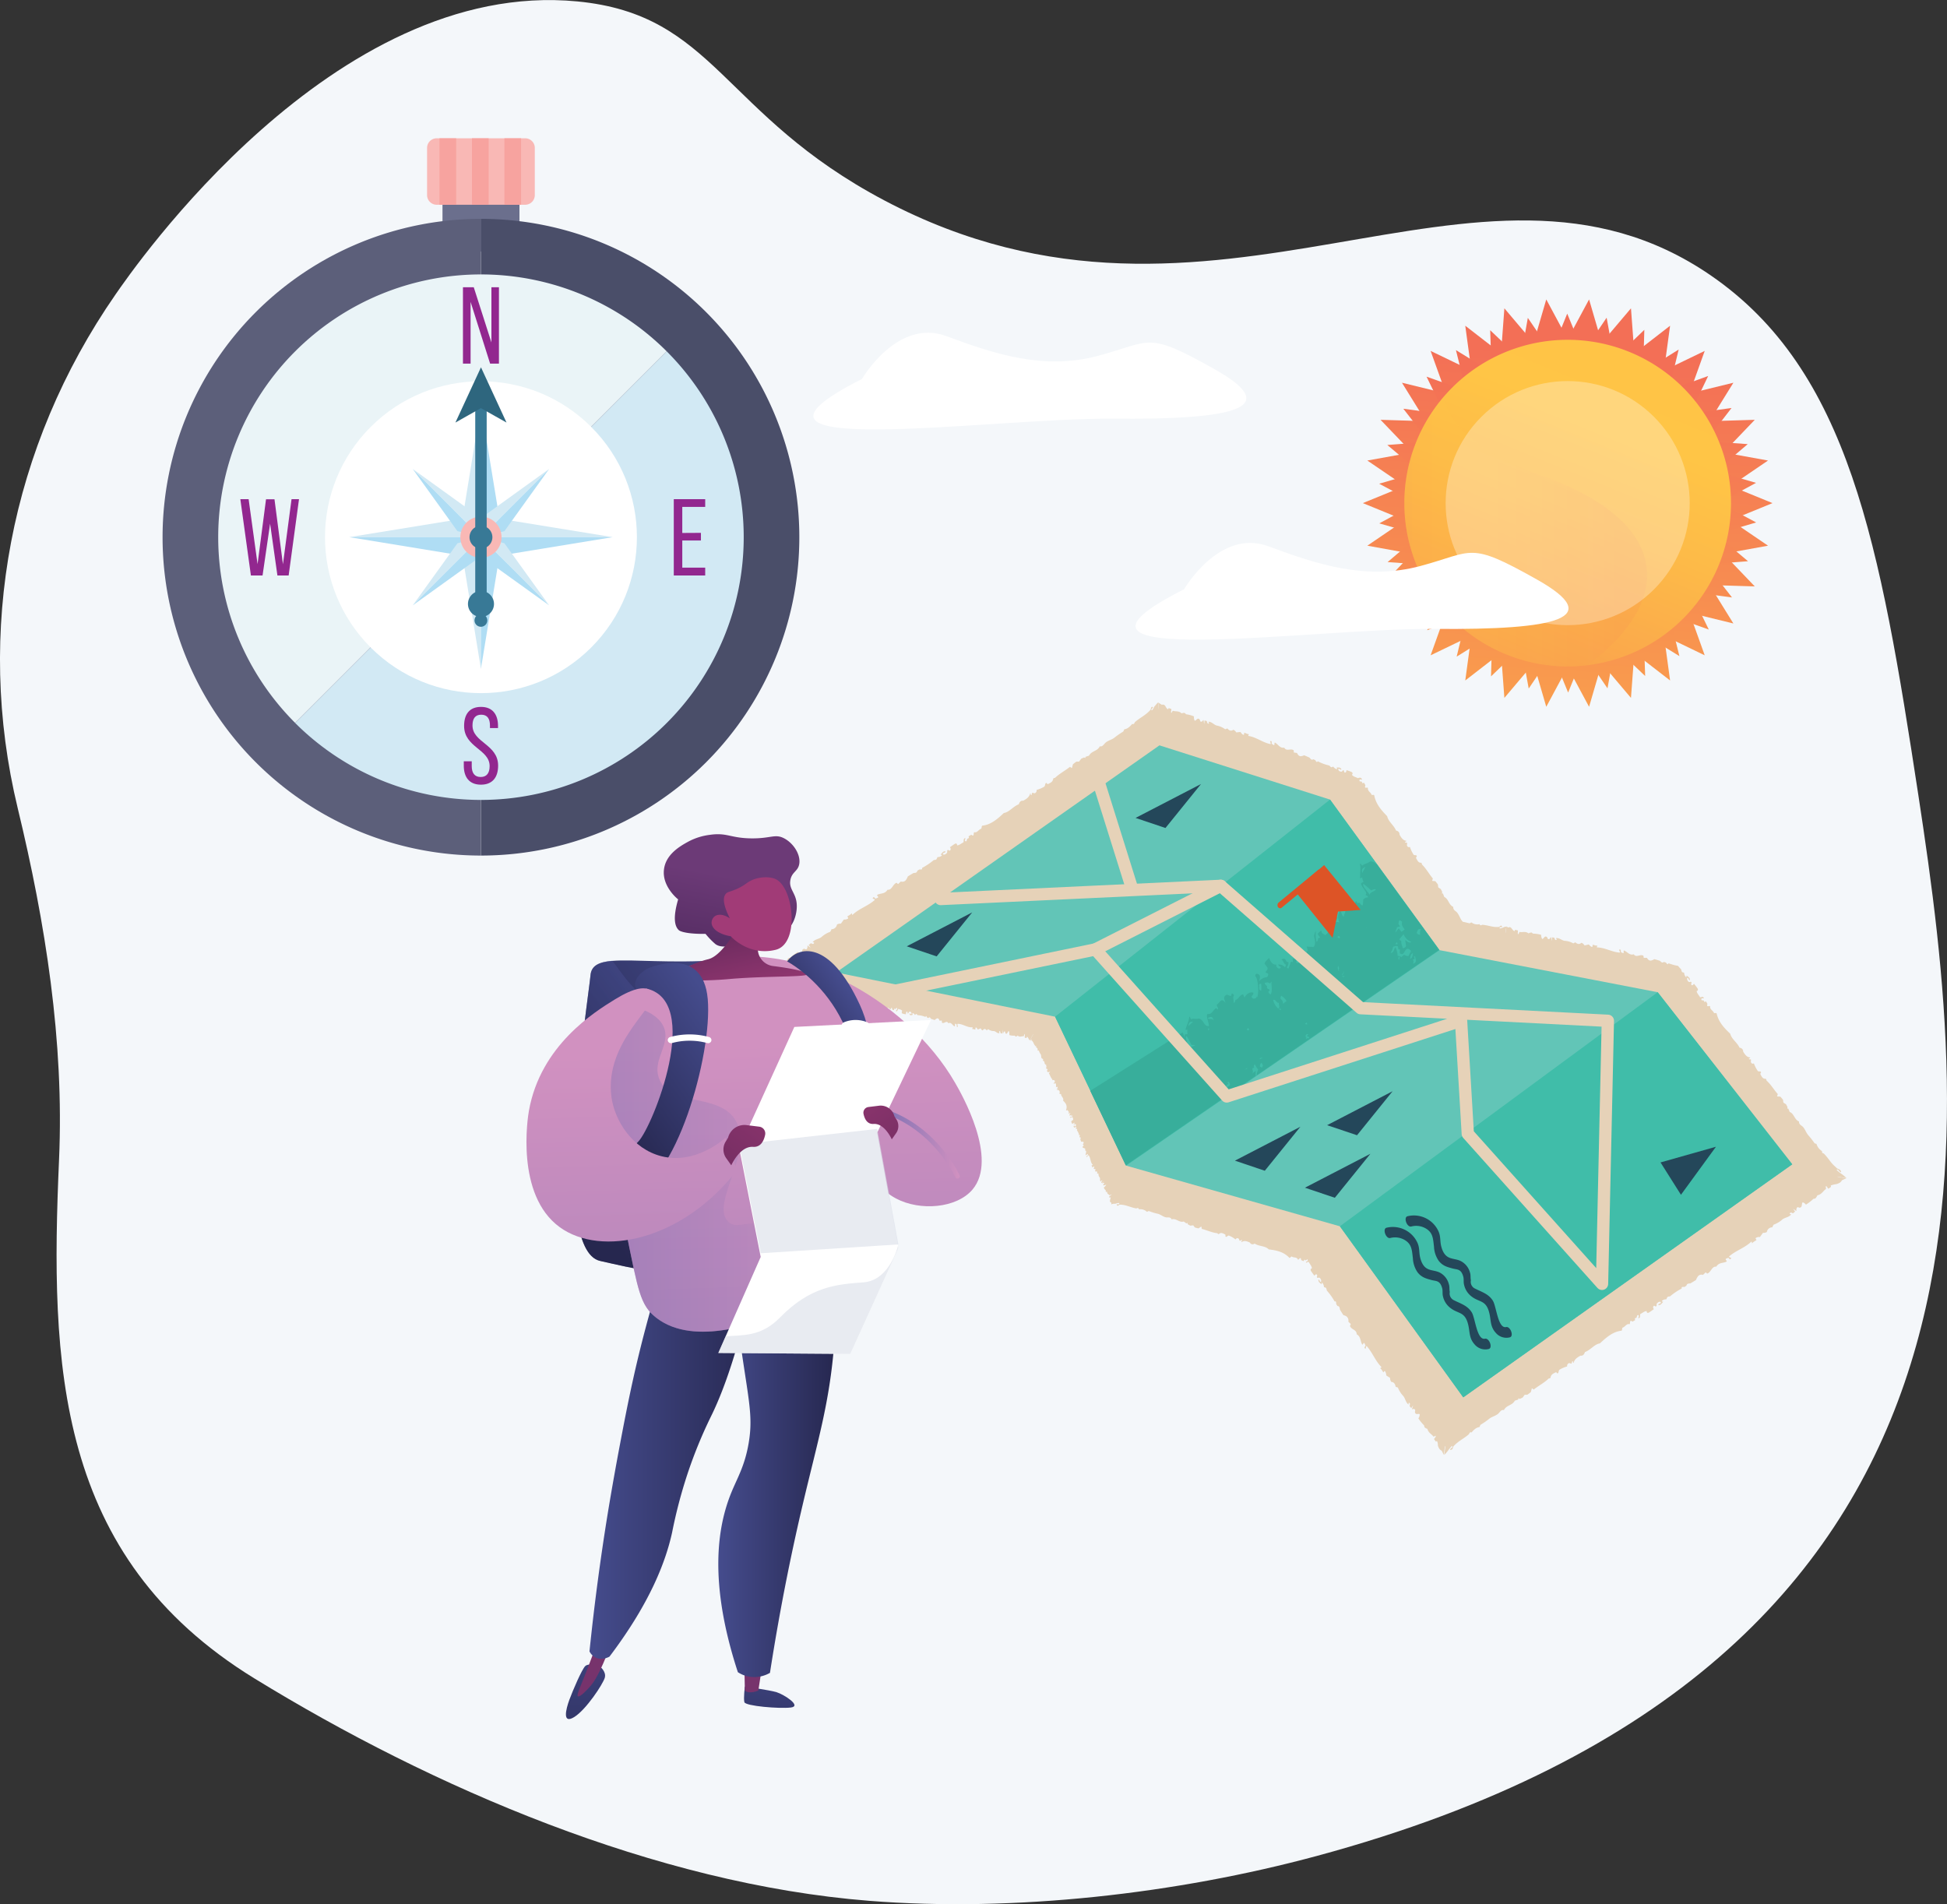 <svg xmlns="http://www.w3.org/2000/svg" xmlns:xlink="http://www.w3.org/1999/xlink" viewBox="0 0 920.85 900.68"><rect x="0" y="0" width="920.85" height="900.68" fill="#333333" stroke="none"/><defs><style>.cls-1{isolation:isolate;}.cls-2{fill:#f4f7fa;}.cls-3{fill:#e6d2b8;}.cls-4{fill:#62c5b7;}.cls-5{fill:#40bda9;}.cls-6{fill:#24475a;}.cls-7{fill:none;stroke:#e6d2b8;stroke-linecap:round;stroke-linejoin:round;stroke-width:5.82px;}.cls-8{fill:#dd5426;}.cls-9{fill:#38ae9b;}.cls-10{fill:url(#linear-gradient);}.cls-11{opacity:0.5;fill:url(#linear-gradient-2);}.cls-11,.cls-20,.cls-30,.cls-45{mix-blend-mode:multiply;}.cls-12{fill:url(#linear-gradient-3);}.cls-13{fill:#77336c;}.cls-14{fill:url(#linear-gradient-4);}.cls-15{fill:url(#linear-gradient-5);}.cls-16{fill:url(#linear-gradient-6);}.cls-17{fill:url(#linear-gradient-7);}.cls-18{fill:url(#linear-gradient-8);}.cls-19{fill:url(#linear-gradient-9);}.cls-20{opacity:0.45;fill:url(#linear-gradient-10);}.cls-21{fill:url(#linear-gradient-11);}.cls-22{fill:url(#linear-gradient-12);}.cls-23{fill:url(#linear-gradient-13);}.cls-24{fill:url(#linear-gradient-14);}.cls-25,.cls-46{fill:#fff;}.cls-26,.cls-30{fill:#d8dee8;opacity:0.6;}.cls-27{fill:url(#linear-gradient-15);}.cls-28{fill:url(#linear-gradient-16);}.cls-29{fill:url(#linear-gradient-17);}.cls-31{fill:#6b6f8d;}.cls-32{fill:#f9b8b5;}.cls-33{fill:#f7a39f;}.cls-34{fill:#4a4e69;}.cls-35{fill:#5c5f7a;}.cls-36{fill:#eaf4f7;}.cls-37{fill:#d2e9f4;}.cls-38{fill:#afddf4;}.cls-39{fill:#92278f;}.cls-40{fill:#387996;}.cls-41{fill:#2e667e;}.cls-42{fill:url(#linear-gradient-18);}.cls-43{fill:url(#linear-gradient-19);}.cls-44{fill:url(#linear-gradient-20);}.cls-45{opacity:0.2;fill:url(#linear-gradient-21);}.cls-46{opacity:0.3;mix-blend-mode:soft-light;}</style><linearGradient id="linear-gradient" x1="888.68" y1="545.29" x2="779.68" y2="624.78" gradientUnits="userSpaceOnUse"><stop offset="0" stop-color="#454c8d"/><stop offset="1" stop-color="#26274f"/></linearGradient><linearGradient id="linear-gradient-2" x1="822.35" y1="567.1" x2="760.12" y2="612.48" xlink:href="#linear-gradient"/><linearGradient id="linear-gradient-3" x1="-1162.26" y1="826.08" x2="-1156.72" y2="925.85" gradientTransform="matrix(-1, 0, 0, 1, -296.51, 0)" xlink:href="#linear-gradient"/><linearGradient id="linear-gradient-4" x1="-1075.51" y1="820.51" x2="-1069.97" y2="920.27" gradientTransform="matrix(-1, 0, 0, 1, -296.51, 0)" xlink:href="#linear-gradient"/><linearGradient id="linear-gradient-5" x1="839.31" y1="752.44" x2="894.99" y2="752.44" xlink:href="#linear-gradient"/><linearGradient id="linear-gradient-6" x1="778.38" y1="750.74" x2="859.36" y2="750.74" xlink:href="#linear-gradient"/><linearGradient id="linear-gradient-7" x1="2087.35" y1="-2786.2" x2="2053.21" y2="-2872.92" gradientTransform="matrix(-0.98, 0.18, 0.18, 0.98, 3379.37, 2925.48)" gradientUnits="userSpaceOnUse"><stop offset="0" stop-color="#321944"/><stop offset="1" stop-color="#6c3a77"/></linearGradient><linearGradient id="linear-gradient-8" x1="5259.76" y1="557.03" x2="5248.07" y2="931.37" gradientTransform="matrix(-1, 0, 0, 1, 6130.56, 0)" gradientUnits="userSpaceOnUse"><stop offset="0" stop-color="#d191c0"/><stop offset="1" stop-color="#8172b4"/></linearGradient><linearGradient id="linear-gradient-9" x1="5177.05" y1="605.15" x2="5211.87" y2="605.15" xlink:href="#linear-gradient-8"/><linearGradient id="linear-gradient-10" x1="5226.97" y1="616.35" x2="5350.65" y2="616.35" xlink:href="#linear-gradient-8"/><linearGradient id="linear-gradient-11" x1="4831.44" y1="-430.97" x2="4821.64" y2="-347.4" gradientTransform="matrix(-0.99, 0.11, 0.11, 0.99, 5683.22, 353.85)" gradientUnits="userSpaceOnUse"><stop offset="0" stop-color="#321944"/><stop offset="1" stop-color="#a13b77"/></linearGradient><linearGradient id="linear-gradient-12" x1="1154.11" y1="-3900.92" x2="1140.47" y2="-3866.84" gradientTransform="matrix(-0.78, 0.63, 0.63, 0.78, 4148.88, 2790.56)" xlink:href="#linear-gradient-11"/><linearGradient id="linear-gradient-13" x1="842.64" y1="546.04" x2="783.07" y2="589.49" xlink:href="#linear-gradient"/><linearGradient id="linear-gradient-14" x1="910.28" y1="543.96" x2="879.44" y2="566.45" xlink:href="#linear-gradient"/><linearGradient id="linear-gradient-15" x1="5139.46" y1="698.09" x2="5242.4" y2="553.32" gradientTransform="matrix(-1, 0, 0, 1, 6130.56, 0)" xlink:href="#linear-gradient-11"/><linearGradient id="linear-gradient-16" x1="5333.73" y1="562.3" x2="5322.41" y2="924.52" xlink:href="#linear-gradient-8"/><linearGradient id="linear-gradient-17" x1="-831.93" y1="704.21" x2="-728.99" y2="559.44" gradientTransform="translate(1611.67)" xlink:href="#linear-gradient-11"/><linearGradient id="linear-gradient-18" x1="727.77" y1="478.17" x2="745.5" y2="166.63" gradientUnits="userSpaceOnUse"><stop offset="0" stop-color="#ffc546"/><stop offset="1" stop-color="#f36f56"/></linearGradient><linearGradient id="linear-gradient-19" x1="1247.43" y1="517.18" x2="1263.81" y2="229.27" gradientTransform="matrix(1, 0.01, -0.01, 1, -516.97, -64.28)" xlink:href="#linear-gradient-18"/><linearGradient id="linear-gradient-20" x1="1292.62" y1="175.11" x2="1181.16" y2="448.68" gradientUnits="userSpaceOnUse"><stop offset="0" stop-color="#fcb149"/><stop offset="0.06" stop-color="#fdbb48"/><stop offset="0.14" stop-color="#ffc346"/><stop offset="0.32" stop-color="#ffc546"/><stop offset="0.48" stop-color="#fdba48"/><stop offset="0.78" stop-color="#f99d4e"/><stop offset="0.87" stop-color="#f79350"/><stop offset="1" stop-color="#f79350"/></linearGradient><linearGradient id="linear-gradient-21" x1="1163.77" y1="315.01" x2="1278.57" y2="315.01" xlink:href="#linear-gradient-20"/></defs><g class="cls-1"><g id="Layer_1" data-name="Layer 1"><path class="cls-2" d="M1406.88,439.89C1388.73,321.07,1374.16,239,1308.6,194c-110.56-75.89-234,47.32-390.67-35.36-77.12-40.71-80-87.9-145.32-94.17C657.06,53.35,562.43,191.25,554.23,203.07c-49.83,71.86-66.47,159.47-46.27,243,13.12,54.25,22,110.4,19.55,166.15-4.23,97-1.8,187.59,92.36,245.45C704,909.34,809.75,954.91,910.7,962.89c68.6,5.42,145.53-3.36,211.65-21.22C1459.3,850.65,1431.84,603.26,1406.88,439.89Z" transform="translate(-499.58 -63.8)"/><polygon class="cls-3" points="683.6 684.31 618.9 595.45 527.2 566.9 488.69 489.22 362.44 463.31 548.09 335.57 642.13 368.71 691.49 437.04 792.88 458.49 869.25 556.56 683.6 684.31"/><path class="cls-3" d="M986.66,555.8l3.23-5.59a4.87,4.87,0,0,1,.13,1.22,3.83,3.83,0,0,1-.15,1.25.74.74,0,0,1,.38.68c0,.29-.12.48-.14.8l.56,0c.18.11-.16.48,0,.73,0,.08.52-.16.73-.08-.75,1.18.41,1,1,1.27.1.14,0,.49-.36,1,.13.18.6-.33.76-.25s-.23.62-.21.88.24,0,.49-.06c-.05.2-.11.39-.16.59l.61-.07a6.5,6.5,0,0,0,1.7,3.7c-.65.8-.41,1.08,0,1.27.4-.28,0-.37.66-.69.53,0-.08.68-.22,1.1l1.34.9c-.55.64-.2.86-.46,1.42.47-.28.31-.46.9-.81.19.95-.74,2.71.86,2.61,0,.46-1.06,1.33-.77,1.61.64-.42.48-.63.9-1,.09.29.18.54.27.82h0c.41-.21.71-.21.72,0,.06,1,.13,2,.19,3,.35.41,1.59.2,1.3,1.18-.07.26.35.13.71,0-.22.39-.42.72-.61,1.05l1.24.54c0,.24-.62.57-.55.76s.51-.22.7-.24-.48.5-.16.62c1.18-.36-.06,1.13.33,1.45.68-.4.29-.49.72-.77.43.85-.3,2.53,1.45,2.45-.43.64.34.62-.32,1.35.08.22.66-.31.76-.18s-.58.57-.73.83c-.22.48.21.37.69.16.37.07.39.37.56.54-.51.27-.44-.12-1,.15l.46.92c.17,0,.58-.46.72-.37.3.05-.28.38-.31.46-.08.37.34.25.6.27,0,.55.72.7-.08,1.7.55.49.59,1.3,1,1.79.23.08.6-.14.79-.19.46.72.15,1.9,1.06,2.32.7.32.8,1.18.45,2.26-.15.45-.06.7.76.29.12.24.17.47-.26,1,.79-.17.66.35.7.74.08.69.78.92,1,1.53.13.42.53.69-.4,1.74l1-.4c.15.62-.82,1.93.21,2,1,.24.81,1.34.87,2.32.41.27-.16,1.47,1.37.83.14.35-.45.87-.75,1.25-.29.81,1.21.1,1.19.64s-.1,1.06.69.92c-.61,1.54.33,2,.64,2.86.07.15.56-.25.69-.12a.74.74,0,0,0,.42.76c-.47,1.61.75,2,1.11,2.95.2,0-.21.32-.27.49l.36.16c-.19,1.63,1.17,2.15,1.46,3.44l.29-.2c-.08.17-.17.34-.27.54.42-.13.51,0,.62.15l-.34.36.51-.26h.06a1.89,1.89,0,0,0,.2,1.07l-.25.76.81,0,.22.29,0,.5.3-.05a1.77,1.77,0,0,1,.15,1c.6-.12.43.44.79.61-.24.42-.42.83-.13.94l-.51.83c.82-.35.82-.35.93-.9l.09-.06.44.06c-.44.6-.88,1.2.22.8-.25.52.31.57-.14,1.22.62,0,.75.37.23,1.1,0,.48.75.16,1.37,0l-.63,1.31c.61-.16.31.46.94.26-.53,1.46,1.36,1.25,1,2.55-.4.37-.36,0-.72.36,0,.28.5.06.7.22-.21.32-.13.46,0,.59s.26.26.12.46c.16,0,.43-.31.64-.42-.45.53-.18.5.28.07.07,0,.54-.58.45-.44l-3.34,5.27c0-.09-.09-.9-.1-1-1.23-.06-.11-2.1-.24-2.42-.07-.09-.38.22-.51.23l-.25-.51c.34-.39,1-.7,1.16-1.09-.21,0-.57.35-1,.42-.2-.53-1.26-.53-1-1.59a1.29,1.29,0,0,1-.79-.18l.13-.5a3.39,3.39,0,0,1-1-1.4,6.06,6.06,0,0,0,1-1c.6-.75-1.12.3-1.25-.11s.68-.88.42-1.05-.68.11-1,.25l0-.06,1.07-1.15-1.19,1c-.09-.13-.18-.25-.28-.37.13-.29.87-.9.32-.91-.42.2-.21.33-.46.52-.7-.26-.2-1.32-.52-1.85a2.3,2.3,0,0,1-.61-1.85c0-.08-.39,0-.7,0,.26-.73.17-1.2-.84-1-.13-.22,0-.6.23-1l-1-.31c.18-.42.45-.92.22-1.1-.3.07-.51.35-.75.49-.21-.26-.14-.7-.51-.81.21-.26.43-.18.65-.48-1.25-1.07-.92-3.28-2-4.47-.53.3-.46.56-.85.85-.52,0,0-.42.49-.85v-.62c-.41,0-.61.48-1,.63-.21-.67.81-2.18-.37-2.34.78-1.31-1.1-.79-1.12-1.62,0-.19.48-.44.62-.72a2.9,2.9,0,0,1-.49-.43c.3-.44.7-1.17.07-1.29a2.36,2.36,0,0,0-.85,0c-.15-.38-.27-.78-.39-1.18.17-.55.42-.88-.12-.87l-.16,0c-.05-.15-.1-.29-.14-.44.3-.46.29-.72.27-.72l-.43.16a4.92,4.92,0,0,0-1-2.3c-.05-.18.23-.55,0-.72h-.57c.19-.45.32-.87.07-1.06-.43.18-.27.33-.48.48-.71-.35-.71-.35-.46-1,.71-.29-.1.65.65.35.56-.65.27-.8.13-1s-.79.31-.9.16.45-.5.46-.74-.5,0-1.12.48a6.43,6.43,0,0,1-.47-1c-.07-.23.12-.55.81-.87.23-.67-.16-.94-.19-1.43-.51.12-1.36.65-1.2.07.42-.31.62.09,1.13-.56.16-.36-.36-.1-.65-.09,0-.11,0-.25,0-.36s-.44.28-.63.28-.09-.32-.13-.45.42-.5.46-.68-.71.2-1,.11c.71-1-.3-.92-.23-1.54-.08-.18-.64.22-.88.08.79-2.26-.12-3.45-1.37-4.59.46-1.44-1-1.8-.94-3.17-.69.1-1-.11-.61-.79-.16-.69-.35-1.29-1.52-1,.28-.39.51-.23.72-.52,0-.23-.56.12-.66-.05l.45-.63c.09-.43-.18-.49-.83-.19a3.75,3.75,0,0,0-.09-1.82c-.29-.14-1,.3-1-.06,0-.19.51-.34.59-.68-.13-.4,0-1.12-1.13-.76-.25-.09.1-.43-.08-.48-.83-.72-1-1.93-1.66-2.8l.67-.73-1.12.22a2.69,2.69,0,0,1-.43-.68l.35-.75-.66-.24a6.33,6.33,0,0,1-.06-.64l.37-.51-.37.14a6.55,6.55,0,0,1,.06-.86c-1.31-.08-.34-1.83-1.71-1.89.65-.94-.26-.87-.51-1.24s-.09-1.42-.49-1.9a6.24,6.24,0,0,1-.81-1.61c-.07-.17-.45,0-.64-.08.29-.87-.15-1.25-.77-1.56.42-.48.17-.55-.21-.52a5.45,5.45,0,0,1-.9-1.51,4,4,0,0,0-.46-.77,1.93,1.93,0,0,0-.31-.33,1.33,1.33,0,0,0-.19-.14c-.07,0-.1,0-.16,0a3.35,3.35,0,0,0-.46.31c-.15.11-.2.17.08-.19.48-.48.06.08.64-.41a.75.75,0,0,0,.14-.15c-.08-.08-.33,0-.55.21S986.69,555.79,986.66,555.8Zm11.68,13.41c-.9.8-.54,1.45.82,1.7-.28-.2,0-.77-.11-1.13C998.47,569.92,998.54,569.49,998.34,569.21Z" transform="translate(-499.58 -63.8)"/><path class="cls-3" d="M854.55,528.7l15-3.18c-.06,0-.49.13-1,.29s-1,.36-1.42.51c1.18-.18.08.16-.07.51.47-.13.88-.27,1.19-.37s-.38.33-.14.4c.06,0,.91-.44,1.2-.55-.62.56-.32.64,0,.5a4,4,0,0,0,1.08-.71c.08,0,0,.23,0,.89.16,0,.22-.75.31-.85.31-.21.45.65.76.82.15.16.27-.18.41-.46l.5.58c.2-.21.38-.39.54-.57a12.27,12.27,0,0,0,5.87,1.35c.27,1.14.82,1.16,1.44,1,.08-.55-.36-.32-.13-1.07.52-.45.68.57,1,1l2.34-.45c.17.94.78.81,1.15,1.45.15-.6-.21-.61,0-1.37,1.26.57,2.33,2.65,3.81,1.24.55.32.45,1.89,1.06,1.85.15-.84-.24-.87-.27-1.52l1.19.39h0c.17-.49.46-.75.7-.61l3.56,2.07c.82,0,1.81-1.17,2.63-.2.22.26.49-.2.72-.59.21.48.39.9.58,1.3l1.84-.63c.29.16,0,.94.32,1s.26-.58.42-.76c.24,0,.09.78.55.6.76-1.26,1.22.89,2,.81.22-.87-.27-.62-.17-1.18,1.4.28,2.57,2.14,4.23.62.3.84,1,.18,1.2,1.28.33.1.31-.78.56-.77.26.21.06.9.21,1.23.32.54.63.1.87-.47.45-.25.79,0,1.16,0-.19.62-.56.27-.82.94l1.49.31c.21-.13.06-.83.31-.89s.15.53.21.62c.35.34.62-.1.91-.31.64.39,1.5-.07,1.83,1.34,1.12-.09,2.06.48,3,.53.32-.13.44-.61.56-.8,1.28.15,2.31,1.29,3.68.84,1.06-.34,2.13.22,3,1.32.36.46.74.58,1.09-.42.39.08.71.21.84.94.59-.78,1.06-.28,1.53,0,.86.45,1.82,0,2.69.34.61.21,1.3.08,1.57,1.64l.58-1.16c.85.34,1.36,2.13,2.46,1.31,1.28-.68,2.32.33,3.49,1,.72-.14,1.51,1.23,2.31-.53.53.15.53,1,.66,1.57.63.85,1.32-.94,1.92-.52s1.1.88,1.73.11c1.12,1.67,2.57,1.22,3.87,1.61.23.05.27-.66.54-.67a1.42,1.42,0,0,0,1.28.22c1.35,1.59,3,.85,4.45,1.28.24-.14.15.41.28.59l.54-.18c1.66,1.38,3.6.63,5.34,1.35l.07-.39c.11.19.21.39.35.63a.72.72,0,0,1,.78-.41c0,.33.08.55.08.55l.21-.62.05,0a3.18,3.18,0,0,0,1.41.63l.62.78.82-.67.56,0,.52.4.24-.29a3,3,0,0,1,1.23.59c.47-.59.93,0,1.48-.21.23.52.51,1,.93.81l.43,1.06c.43-1,.43-1-.1-1.46,0,0,0-.11,0-.12l.5-.32c.24.82.49,1.63,1.13.42.34.6.94.16,1.23,1,.66-.49,1.18-.35,1.49.64.53.35.92-.51,1.34-1.16.3.52.57,1,.86,1.51.43-.64.83.08,1.23-.59,1.13,1.54,2.76-.21,3.88,1.07,0,.61-.33.32-.31.87.28.24.58-.37.94-.42.31.83,1,.14,1.37.71.23-.12.14-.57.32-.81a1.15,1.15,0,0,0,.22.41.39.39,0,0,0,.32.11,3,3,0,0,0,1-.47c.37,0,1.35-.59,1.51-.38l-3.2,5.54a1.72,1.72,0,0,0,0-.39c-.17.28-.21.36-.23.33s0-.07,0-.14a2.2,2.2,0,0,1-.19-.3c-.24-.46-.45-1.06-.84-1.16-.18,0-.13.48-.26.59l-.83-.17c-.1-.57.21-1.35-.07-1.78-.22.17-.17.74-.5,1.14-.8-.24-1.85.66-2.75-.39a2,2,0,0,1-1,.53l-.42-.49a6.56,6.56,0,0,1-2.54-.25,5.23,5.23,0,0,0-.15-1.61c-.26-1.06-.77,1.16-1.37,1s-.32-1.23-.78-1.13c-.31.07-.54.64-.65,1l-.12,0-.23-1.76-.1,1.72a5.32,5.32,0,0,0-.69,0c-.21-.33-.16-1.41-.71-.95-.19.5.16.42.13.77-1,.39-1.7-.82-2.61-.94a4.23,4.23,0,0,1-2.71-.88c-.11,0-.41.31-.72.57-.56-.77-1.18-1-1.92,0-.38-.06-.65-.47-.93-1l-1.35.61c-.31-.46-.6-1.06-1-1-.22.31-.11.69-.19,1-.51,0-.94-.4-1.42-.18-.09-.37.22-.5.1-.91-2.46.26-4.63-1.68-7.09-1.63-.19.67.17.8.12,1.35-.53.42-.53-.28-.47-1l-.72-.46c-.35.36,0,.87-.29,1.32-1-.32-1.66-2.31-3-1.44-.71-1.64-2,.32-2.94-.27-.23-.14,0-.74-.21-1.07a5.32,5.32,0,0,1-1,.1c-.19-.58-.63-1.46-1.39-1a3.8,3.8,0,0,0-.9.68c-.57-.16-1.14-.36-1.71-.55-.46-.55-.59-1-1.1-.56a1.07,1.07,0,0,0-.14.16l-.64-.21c-.22-.59-.52-.78-.54-.76l-.24.47a9.35,9.35,0,0,0-3.66-.83c-.25-.1-.39-.61-.77-.59l-.55.48c-.32-.49-.67-.92-1.14-.86-.22.5.11.48.07.77-1.11.33-1.11.33-1.54-.34.37-.81.63.57,1-.28-.19-1-.64-.83-1-.83s-.44.89-.71.87-.12-.75-.39-.94c-.31,0-.55.38-.56,1.29a11.84,11.84,0,0,1-1.6-.34c-.33-.12-.52-.52-.18-1.33-.53-.7-1.23-.58-1.81-.92-.37.52-.62,1.62-1.12,1,.07-.57.71-.44.49-1.35-.25-.41-.47.22-.75.47l-.44-.23c-.25.05-.12.57-.32.73l-.63-.22c-.27-.13-.15-.73-.31-.9-.33-.16-.48.74-.85.9-.41-1.35-1.34-.44-2-1-.28-.07-.39.7-.78.8-1.77-2.35-4-2.48-6.57-2.29-1.17-1.47-3-.52-4.52-1.59-.57.66-1.13.77-1.5-.08-.94-.38-1.8-.67-2.71.49-.16-.52.25-.6.14-1-.25-.2-.42.55-.71.51-.08-.27-.19-.59-.27-.85-.39-.4-.74-.22-1,.55a5.64,5.64,0,0,0-2.15-1.28c-.46.13-.67,1.07-1,.75-.19-.18.12-.69-.19-1-.57-.19-1.26-.84-2,.38-.35.14-.4-.41-.61-.29-1.66.15-3.2-.61-4.83-.71l-.16-1.11-.88,1.11a6,6,0,0,1-1.19-.15l-.5-.86-.92.37a7.81,7.81,0,0,1-.8-.43l-.2-.69-.21.42c-.31-.21-.61-.44-.91-.69-1.4,1-2.41-1.08-3.84,0-.42-1.25-1.25-.42-1.92-.5-.93-.1-1.7-1-2.64-1a11.83,11.83,0,0,1-2.62-.53c-.26-.07-.46.37-.73.47a1.75,1.75,0,0,0-1.16-.7,2.11,2.11,0,0,0-.66,0c-.23,0-.43.1-.82.14-.19-.72-.57-.58-1.17-.29a24.31,24.31,0,0,1-4-.66,22.7,22.7,0,0,0-4.94-.49c-.33,0-1.19.19-1.87.26s-1.18.05-.59-.31a3.56,3.56,0,0,1,1.46-.09,3.29,3.29,0,0,0,1.48-.18c.11-.06.34-.16.3-.17a23,23,0,0,0-2.81.12A19.84,19.84,0,0,1,854.55,528.7Zm35.81,2.1c0,1.36,1.11,1.54,2.74.59-.51.09-.85-.59-1.38-.75C891.3,531.23,890.87,530.84,890.36,530.8Z" transform="translate(-499.58 -63.8)"/><path class="cls-3" d="M1047.33,396.05l.67,6.66a1.84,1.84,0,0,0-.37-.31s-.09,0-.15,0l-.2,0-.37,0a2,2,0,0,1-.58-.05c-.87,1.09-1.27.72-2.44,1.09-.13.35-.26.68-.35.94-.37.4-.83.1-1.43.49-.16.1-.09.77-.43,1.2-1.72-.38-2.23,1.47-3.36,2.81a1.5,1.5,0,0,1-1.64.12c-.45.37.17.8-.12,1.14-.4.58-1,.07-1.58.33-.3.05-.26.43-.28.8l-1,.17c-.13.38-.26.71-.37,1a38,38,0,0,0-8.72,5.83c-1.07-.5-1.82.13-2.52,1,.23.48.68-.19.84.61-.42.92-1.28.39-2,.49l-2.87,3c-.81-.47-1.55.33-2.43.3.16.6.66.18.87.94-2.05,1.07-4.77.82-5.89,3.54-.94.42-1.78-.82-2.57-.09.32.78.86.35,1.3.77l-1.84,1.1h0a1.17,1.17,0,0,1-.56,1.25l-6.07,2.65c-1.11.93-1.7,2.93-3.41,3.19-.46.07-.54.71-.59,1.25l-1.59-.26-2.09,2.59c-.48.23-.63-.63-1.06-.36-.26.26,0,.72-.09,1-.33.27-.6-.45-1.11.21-.24,1.77-2.19.78-3.15,1.7.24.87.75.13.95.65-2,1.42-4.77,1.45-6.06,4.45-.92-.25-1.5,1.08-2.4.48-.51.31.07.92-.27,1.2s-.65-.57-1-.64c-.78,0-.91.67-.89,1.34a6.31,6.31,0,0,1-1.53,1.39c-.12-.67.59-.85.51-1.62L974.81,452c-.21.33.43.65.13,1-.34.55-.53-.19-.65-.19-.68.16-.78.79-1,1.27-1.11.46-2,1.79-3.29,1.17-1.44,1.36-3.07,2-4.36,3.09a1.89,1.89,0,0,0-.25,1.22c-1.82,1.38-3.91,1.76-5.48,3.67a7.38,7.38,0,0,1-4.85,2.54c-.78.09-1.35.44-1.21,1.56-.57.39-1.08.67-1.7.31-.32,1.23-1.25,1.42-2.05,1.79-1.43.67-2.46,2.08-3.82,2.87-.94.55-1.79,1.45-3.12.66,0,.68,0,1.05,0,1.48-1.37.75-3.16.07-4.13,1.93-1.3,2-3.31,2.44-5.31,3.31-.89.94-2.79.87-2.78,3.06-.79.5-1.34-.13-1.86-.35-1.37.12-1.18,2.19-2.25,2.58s-2,.65-2.39,1.92c-2.54.12-4.21,2.12-6.19,3.34-.34.23,0,.79-.32,1.11a4.45,4.45,0,0,0-1.86,1.33c-2.8.43-4.54,2.85-6.76,4.23-.24.38-.45-.12-.76-.09-.18.24-.39.5-.6.75-3.08.94-5.23,3.73-8,5.23l.16.36-.86,0a1.85,1.85,0,0,1-.8,1.2l-.45-.31.11.69,0,.09a8.75,8.75,0,0,0-2.27,1.18l-1.33.17-.68,1.41-.77.63-1,.32-.14.48a8.06,8.06,0,0,1-2,1c-.27,1-1.23,1.1-1.85,1.86a1.7,1.7,0,0,0-1.77.51l-1.23-.26c0,1.18,0,1.18,1,.92,0,0,0,.11,0,.13l-.47.81c-.84-.3-1.68-.59-1.78,1-.83,0-1.37,1-2.29.69-.58,1.12-1.37,1.62-2.4,1.28-.93.36-.92,1.43-1.08,2.38l-2.09-.08c-.18.94-1.16.89-1.29,1.84a5.13,5.13,0,0,0-3,1.8l-.66.64-.33.3-.31.25c-.16.15-.35.2-.77.19-.59-.29-.08-.39-.57-.67a.31.31,0,0,0-.25.39c0,.17.09.34,0,.46a1.12,1.12,0,0,0-1,.32,1.3,1.3,0,0,1-.87.46c.1.13,1,0,1.32.1-1.53.21-1.35.43-.08.34a2.92,2.92,0,0,0,.78,0c.38-.05.74-.12.52-.06l-14.83,3.15,2.46-1.24c-.12-.27.21-.61.72-.93a11.9,11.9,0,0,1,2-.89,23.65,23.65,0,0,0,3.83-1.51c.32-.26-.56-.19-.5-.39l2-1.37a2.34,2.34,0,0,1,1.12.31,1.84,1.84,0,0,0,1.13.15c.17-.36-.54-.51-.32-1.19a11.78,11.78,0,0,0,1.31-1l.31-.29.21-.22.44-.46a4.08,4.08,0,0,1,2.21-1.28,4.88,4.88,0,0,1,1-1.53l.87-.15a21.89,21.89,0,0,1,3.56-2.75,2.76,2.76,0,0,0,1.2,1c1,.46.32-1.72,1.24-2.27s1.19.51,1.75-.1a1.77,1.77,0,0,0,.27-1.46l.16-.12,1.41,1-.94-1.33c.33-.25.65-.5,1-.78.48,0,1.08.82,1.54-.14-.06-.57-.47-.12-.65-.4,1.09-1.42,2.79-1.38,4.09-2.35a12.39,12.39,0,0,1,4.18-2.51,4.76,4.76,0,0,0,.61-1.24,2.6,2.6,0,0,0,2.6-2.21,2.77,2.77,0,0,1,1.84-.4l1.44-2a2.72,2.72,0,0,0,2-.48c.1-.47-.28-.62-.37-.93.7-.57,1.51-.79,2-1.52.35.16,0,.61.42.76,3.14-3,7.26-4.15,10.54-7.05-.16-.68-.74-.36-1-.81.45-.92.89-.41,1.29.2l1.25-.5c.25-.68-.48-.67-.43-1.28,1.5-.9,3.66-.28,4.95-2.47,2,.35,2.46-2.53,4.11-3.21.4-.18.5.49.94.51.4-.42.82-.81,1.25-1.19a2.07,2.07,0,0,0,2.51-.88,6.83,6.83,0,0,0,.77-1.52c.87-.55,1.76-1.07,2.65-1.58,1-.15,1.42,0,1.82-.89a1.43,1.43,0,0,0,.09-.27l1-.59a1.72,1.72,0,0,0,1.2-.09s0-.28,0-.61a29.28,29.28,0,0,0,5.43-3.64c.4-.22.9,0,1.4-.48.1-.23.27-.58.44-1a2.81,2.81,0,0,0,2.06-.72c0-.61-.43-.21-.56-.46,1.28-1.52,1.28-1.52,2.27-1.54,0,1-1.2.32-1.23,1.4.85.47,1.38-.15,1.83-.52s0-1.15.42-1.46.61.41,1.09.22c.43-.36.51-.9,0-1.57.84-.58,1.58-1.15,2.36-1.61.51-.29,1-.22,1.06.74,1.15-.11,2-1,3-1.44.18-.8-.17-1.87.85-2,.27.49-.68,1.14.19,1.53.59,0,.49-.71.71-1.2l.73-.35c.31-.33-.19-.55,0-.89l1-.57c.44-.22.65.34,1,.27.54-.26.18-1.08.58-1.61,1.39.48,2.07-1.24,3.24-1.59.43-.29.1-1,.56-1.48,3.83-.37,7-2.9,10.23-6,2.49-.31,4.37-3.11,7.07-4.11.35-1.13,1-1.85,2.06-1.68,1.5-.81,2.84-1.61,3.34-3.48.54.18,0,.72.43.85.45-.15.22-.88.63-1.18l.88.29a1.29,1.29,0,0,0,1.06-1.59,14.71,14.71,0,0,0,3.68-1.57c.54-.63.25-1.55.9-1.72.36-.09.27.63.87.5.89-.52,2.22-.85,2.43-2.55.38-.51.79-.18,1-.51,2.13-2,4.67-3.27,6.92-5.08l.9.6.5-1.8a18.62,18.62,0,0,1,1.68-1.28l1.22,0,1-1.33c.44-.22.88-.42,1.33-.61l.71.25,0-.55q.81-.3,1.65-.54c1.24-2.37,3.91-2,5.15-4.47,1.34.4,1.94-1.14,2.88-1.86,1.32-1,2.9-1.26,4.18-2.34a38.25,38.25,0,0,1,3.85-2.66c.39-.25.38-.79.69-1.18,1.48-.16,2.59-1.23,3.71-2.55.61.35,1-.13,1.21-.77,2.33-2.12,5.17-3.27,7.42-5.88.28-.37.1-1.68,1.16-1.32.07.79-.91.65-.7,1.48.08,0,.18.14.21.11a4.77,4.77,0,0,0,1-1.5l.12-.22c0-.08.14-.19.22-.29l.51-.59A8.76,8.76,0,0,1,1047.33,396.05Zm-40,33.51c-.85-.95-2.44.19-4,2.76.64-.65,1.51-.57,2.33-1.07C1005.78,430.35,1006.59,430.13,1007.3,429.56Z" transform="translate(-499.58 -63.8)"/><path class="cls-3" d="M1212,502.14l-.91,6.06a5.75,5.75,0,0,1-2-1.71c-1.14.19-1.23-.4-2.22-1l-.72.47c-.45,0-.61-.55-1.22-.69-.16,0-.45.53-.9.6-1-1.58-2.27-.54-3.71-.35a1.61,1.61,0,0,1-1.19-1.13c-.49-.06-.29.74-.65.78-.57.16-.75-.72-1.25-.93-.24-.18-.4.15-.6.41l-.79-.64-.77.52a20,20,0,0,0-2.15-.8c-.37-.12-.73-.22-1.09-.32L1190,503l-1.21-1.65-.79-1c-.53-.66-1.08-1.3-1.65-1.93a2.33,2.33,0,0,0-1.12-2.55c-.35.36.25.7-.38,1.05-.79-.25-.47-1.32-.65-2.11l-2.81-2.49c.27-1-.47-1.63-.56-2.61-.46.32-.06.77-.64,1.18-1.13-2-1.3-5.07-3.61-5.69-.46-.95.41-2.14-.28-2.85-.58.53-.16,1-.43,1.61l-1.14-1.79h0a.76.76,0,0,1-1.07-.35l-2.94-6.07c-.89-1-2.56-1.22-3-3-.12-.49-.64-.44-1.08-.38v-1.8l-2.35-1.72c-.24-.48.42-.83.15-1.24-.25-.23-.58.17-.84.12-.26-.3.28-.75-.32-1.17-1.44.13-.91-2.23-1.77-3.08-.67.46,0,.85-.4,1.19-1.4-1.93-1.8-4.93-4.36-5.67.07-1.07-1.06-1.42-.71-2.54-.32-.48-.72.29-1,0-.19-.49.37-.84.37-1.28-.1-.86-.65-.86-1.19-.68-.62-.33-.9-.93-1.31-1.37.51-.29.75.45,1.36.2l-1.5-2.07c-.29-.15-.46.63-.77.37-.48-.25.09-.63.07-.77-.22-.71-.74-.67-1.15-.86-.52-1.1-1.7-1.76-1.38-3.35-1.27-1.28-2-2.91-3-4.1-.42-.28-.79,0-1,0-1.35-1.69-1.93-3.9-3.66-5.2a5.9,5.9,0,0,1-1.18-1.21l-.24-.37-.12-.19-.06-.1v0l0-.24a2,2,0,0,0-.06-.35s-.07-.09-.13-.14l-.17-.16-.33-.35c-.53-.58-1.08-.82-1.63.08a1.55,1.55,0,0,1-1.22-1.21c-.9.61-1.58,0-2.27-.45-1.26-.73-2.7-.61-4-1.19-.89-.4-1.93-.48-2.29-2.15l-.88,1c-1.26-.62-2-2.6-3.62-2.1-1.92.29-3.42-1.06-5.14-2.12-1.08-.08-2.2-1.72-3.44-.18-.78-.31-.75-1.21-.94-1.8-.91-1.06-2,.54-2.85-.08s-1.61-1.23-2.56-.65c-1.63-2-3.79-2-5.7-2.83-.34-.13-.42.58-.82.51a3.27,3.27,0,0,0-1.9-.63c-2-2-4.41-1.8-6.55-2.69-.37.06-.21-.46-.41-.69l-.8,0c-2.42-1.92-5.33-1.76-7.89-3l-.11.38-.49-.75a1.18,1.18,0,0,1-1.18.17l-.1-.59-.33.57-.08,0a6.8,6.8,0,0,0-2.06-1.08l-.91-1-1.23.42-.82-.2-.77-.58-.36.22a6.77,6.77,0,0,1-1.81-1c-.71.45-1.38-.26-2.19-.25-.34-.6-.75-1.16-1.37-1.12l-.61-1.21c-.66.84-.66.84.11,1.51,0,0,0,.12-.05.12l-.76.17c-.34-.91-.68-1.82-1.66-.78-.49-.72-1.39-.46-1.8-1.43a1.62,1.62,0,0,1-2.19-1.11c-.78-.53-1.38.23-2,.76l-1.22-1.8c-.65.51-1.23-.34-1.84.22-1.64-1.92-4.11-.66-5.73-2.3,0-.64.51-.22.49-.79-.41-.34-.87.2-1.41.13-.43-.94-1.45-.45-2-1.15-.35.06-.22.54-.5.72-.2-.45-.4-.63-.64-.64a.91.91,0,0,0-.4.09,1.14,1.14,0,0,0-.22.12,1.93,1.93,0,0,0-.13.21c-.07,0-.16.19-.21.37s-.06.33-.08.24l-.66-6.6c.18.08,1.44.89,1.56,1a2.28,2.28,0,0,1,.44,0c.13,0,.32,0,.37,0a.91.91,0,0,1,.41.09,1.67,1.67,0,0,1,.6.61c.34.54.64,1.22,1.21,1.45.27.06.21-.45.39-.53l1.23.43c.13.62-.35,1.31,0,1.84.34-.1.29-.7.78-1,1.18.48,2.77-.1,4.08,1.25a3,3,0,0,1,1.48-.23l.62.63a16.18,16.18,0,0,1,3.75,1,3.89,3.89,0,0,0,.18,1.69c.36,1.16,1.18-.94,2.06-.55s.44,1.35,1.12,1.39c.48,0,.83-.48,1-.8l.17.06.3,1.86s.11-1,.19-1.72c.34.1.68.19,1,.26.29.4.2,1.48,1,1.19.29-.45-.22-.48-.17-.83,1.48-.09,2.5,1.37,3.85,1.78a9.69,9.69,0,0,1,4,1.73c.17.08.62-.18,1.09-.36.81,1,1.72,1.43,2.85.63a2.85,2.85,0,0,1,1.35,1.26l2-.2c.44.57.85,1.27,1.5,1.35.33-.24.19-.66.31-1,.76.18,1.38.71,2.11.63.12.41-.35.44-.18.89,3.65.51,6.81,3.16,10.47,3.87.3-.61-.24-.87-.15-1.4.8-.27.78.45.68,1.22l1.05.69c.54-.27.09-.87.47-1.26,1.43.63,2.4,2.87,4.44,2.41,1,1.89,3,.29,4.35,1.19.34.21,0,.76.28,1.15a11.9,11.9,0,0,1,1.44.21c.27.65.89,1.68,2,1.48a4.59,4.59,0,0,0,1.34-.42c.84.34,1.68.72,2.52,1.1.68.71.85,1.22,1.63.91a.82.82,0,0,0,.2-.12l.94.41a2,2,0,0,0,.79.95l.36-.41a22,22,0,0,0,5.4,2c.38.18.57.75,1.13.84l.83-.31a2.67,2.67,0,0,0,1.67,1.22c.34-.44-.14-.52-.08-.8,1.65,0,1.65,0,2.27.82-.58.71-.91-.78-1.55,0,.25,1,.93,1.05,1.41,1.16s.68-.77,1.09-.67.15.8.54,1.07c.47.1.83-.21.88-1.13a24.87,24.87,0,0,1,2.36.85c.49.22.75.68.23,1.4a3.37,3.37,0,0,0,1.3.89l.7.28a6.88,6.88,0,0,1,.82.39l.21-.11a2.26,2.26,0,0,1,.94-.12.91.91,0,0,1,.49.29,1,1,0,0,1,.28.53c-.18.2-.43.08-.66,0s-.48-.06-.54.51.63.39,1.06.52c.12.23.26.5.37.73.31.26.42-.33.71-.22l.58,1c.25.43-.18.79-.08,1.14.29.53.89,0,1.37.28-.2,1.63,1.27,2,1.7,3.21.29.4.78-.11,1.26.28.81,4.13,3.25,7,6.14,9.92.58,2.66,3.07,4.11,4.23,6.85a1.76,1.76,0,0,1,1.62,1.9c.84,1.46,1.66,2.76,3.22,2.89-.07.64-.57.19-.62.66.18.47.73,0,1,.43,0,.33-.07.72-.11,1,.24.82.71,1.09,1.42.81a16.17,16.17,0,0,0,1.75,3.7c.57.44,1.26-.08,1.48.6.12.38-.46.44-.28,1.07.54.86,1,2.24,2.37,2.1.45.31.24.83.54,1,1.9,1.89,3.23,4.41,5,6.48l-.36,1.11,1.51.15a19,19,0,0,1,1.24,1.57l.14,1.34,1.2.81c.23.43.46.87.67,1.33l-.11.83.44-.1c.24.55.45,1.12.66,1.69,2,.84,2.14,3.85,4.25,4.67-.14,1.56,1.17,1.88,1.88,2.76a11.2,11.2,0,0,1,1.19,2.05c.18.36.36.72.56,1.06.1.17.2.34.31.5a2.2,2.2,0,0,0,.28.34,3.8,3.8,0,0,1,.33.37c.6.06,1.91.42,3,.68.39.1.66-.33,1.06-.4a4.44,4.44,0,0,0,3.83.81c.25.73.72.61,1.22.31,2.66.12,5.18,1.36,8,1,.38-.07.91-1.22,1.46-.14-.35.67-1-.18-1.23.62,0,.09.06.24.1.24C1209.94,503,1211,502,1212,502.14Zm-36.87-20.2c.65-1.15-.48-2.65-2.75-3.84.61.55.66,1.53,1.17,2.32C1174.26,480.43,1174.54,481.27,1175.09,481.94Z" transform="translate(-499.58 -63.8)"/><path class="cls-3" d="M1372.91,621.09l-8.2-1.47a2.13,2.13,0,0,0,.42-.17,2.7,2.7,0,0,0,.52-.49c-.38-.18-.42-.28-.43-.5s0-.23,0-.39a6.68,6.68,0,0,0-.27-.78l-.8-.14c-.38-.3-.22-.88-.63-1.43-.11-.15-.63.1-1-.16,0-2-1.54-2.07-2.79-2.95a2.08,2.08,0,0,1-.37-1.76c-.37-.4-.61.38-.92.15-.53-.28-.23-1.1-.53-1.64-.09-.3-.39-.16-.68-.09-.1-.36-.2-.71-.31-1.08l-.87-.14a37.1,37.1,0,0,0-6.09-8,2.3,2.3,0,0,0-1.19-2.5c-.34.38.26.7-.35,1.08-.8-.23-.52-1.3-.72-2.09-.93-.75-1.88-1.54-2.88-2.36.23-1-.52-1.61-.65-2.58-.45.34,0,.77-.6,1.2-1.19-2-1.45-5-3.79-5.52-.49-.93.35-2.16-.36-2.83-.56.54-.13,1-.39,1.62-.41-.62-.78-1.15-1.18-1.73h0a.76.76,0,0,1-1.08-.3l-3.12-5.94c-.92-1-2.6-1.1-3.1-2.91-.13-.48-.65-.4-1.08-.32,0-.67,0-1.24-.07-1.8l-2.4-1.62c-.26-.47.4-.84.11-1.24-.25-.22-.57.2-.83.16-.27-.29.26-.77-.35-1.16-1.44.19-1-2.19-1.88-3-.65.49,0,.85-.35,1.21-1.47-1.87-2-4.84-4.54-5.47,0-1.07-1.11-1.37-.79-2.51-.33-.47-.71.32-1,0-.2-.48.34-.85.33-1.3-.13-.84-.68-.82-1.21-.62-.63-.31-.93-.89-1.35-1.31.5-.31.76.42,1.36.14-.53-.69-1-1.33-1.56-2-.3-.14-.44.65-.75.4-.49-.23.06-.63,0-.77-.24-.7-.76-.64-1.18-.8-.55-1.09-1.75-1.69-1.48-3.29-1.31-1.23-2.13-2.83-3.18-4-.42-.26-.78,0-1,0-1.39-1.64-2-3.82-3.82-5a7.9,7.9,0,0,1-2.82-4.65c-.21-.82-.58-1.35-1.44-.91a1.93,1.93,0,0,1-.53-1.79c-1,0-1.34-1-1.77-1.76-.77-1.39-2-2.16-2.91-3.44-.59-.89-1.45-1.59-1-3.24l-1.19.32a2.93,2.93,0,0,1-.21-.39s0-.08,0-.11v-.16a3.74,3.74,0,0,0,0-.57,1.08,1.08,0,0,0-.17-.34.86.86,0,0,0-.13-.14l-.08-.06-.14-.06a1.62,1.62,0,0,0-1.31,0c-1.88.54-3.49-.6-5.3-1.42-1.08.06-2.35-1.42-3.44.27-.8-.2-.86-1.1-1.11-1.66-1-.93-1.91.81-2.83.31s-1.72-1-2.61-.31c-1.8-1.81-4-1.52-5.92-2.06-.35-.08-.37.63-.78.62a3.19,3.19,0,0,0-1.94-.38c-2.14-1.76-4.55-1.2-6.76-1.79-.36.11-.26-.43-.48-.64l-.79.13c-2.58-1.59-5.46-1-8.12-2l-.07.39-.57-.68a1.17,1.17,0,0,1-1.15.32l-.15-.57-.27.61-.09,0a6.57,6.57,0,0,0-2.14-.8l-1-.86-1.18.58-.84-.09-.82-.47-.34.27a6.6,6.6,0,0,1-1.88-.73c-.67.54-1.4-.07-2.21,0-.39-.55-.84-1-1.46-.92l-.72-1.13c-.57.93-.57.93.25,1.49,0,0,0,.12,0,.13l-.73.26c-.42-.86-.86-1.71-1.73-.55-.56-.65-1.43-.27-1.92-1.18a1.57,1.57,0,0,1-2.28-.81c-.83-.42-1.35.41-1.94,1l-1.39-1.62c-.6.59-1.25-.18-1.81.46-1.8-1.69-4.14-.11-5.9-1.53-.09-.62.48-.28.41-.85-.45-.28-.85.32-1.39.32-.52-.87-1.49-.25-2.11-.88-.34.11-.17.57-.43.79-.48-.84-.85-.62-1.55-.07-.36,0-1,.65-1.16.45l.89-6c.09,0,.77.53.85.57,1.5-.93,1.73,1.33,2.92,1.63.27,0,.16-.48.34-.58l1.25.26c.19.6-.22,1.36.23,1.82.33-.14.22-.72.68-1.09,1.22.32,2.74-.47,4.17.7a3.17,3.17,0,0,1,1.45-.43l.67.54a15.8,15.8,0,0,1,3.83.54,3.83,3.83,0,0,0,.34,1.66c.46,1.11,1.08-1.09,2-.82s.56,1.28,1.25,1.23c.47,0,.77-.59.92-.93l.17,0,.47,1.82s0-1.05,0-1.74a8.94,8.94,0,0,0,1,.12c.33.36.34,1.45,1.13,1.05.25-.49-.27-.45-.24-.81,1.46-.27,2.6,1,4,1.26a9.32,9.32,0,0,1,4.13,1.2c.17.05.6-.27,1-.5.9.84,1.85,1.19,2.9.24A2.72,2.72,0,0,1,1249,511l2-.47c.49.51,1,1.15,1.62,1.15.31-.29.13-.69.22-1,.77.08,1.43.52,2.15.35.16.38-.3.48-.09.91,3.67,0,7.07,2.22,10.77,2.45.23-.65-.32-.83-.28-1.38.77-.37.82.35.79,1.12l1.1.55c.51-.33,0-.88.35-1.31,1.48.44,2.66,2.53,4.64,1.8,1.17,1.75,3-.1,4.43.61.36.16.09.75.39,1.1a11.7,11.7,0,0,1,1.45,0c.33.61,1,1.55,2.16,1.2a4.68,4.68,0,0,0,1.3-.6c.87.23,1.74.49,2.61.76.74.61,1,1.1,1.7.69a1.33,1.33,0,0,0,.19-.14l1,.28a1.83,1.83,0,0,0,.87.83s.16-.21.33-.45c.68.21,1.35.43,2,.63l1,.27c.49.11,1,.21,1.53.31.24.3.49.59.75.89l.38.42.28.28c.24.37.16,1,.61,1.4l.85.24A3.35,3.35,0,0,0,1297,526c.48-.16.09-.53.27-.74,1.42,1,1.42,1,1.6,2.1-.8.26-.45-1.23-1.32-1a1.79,1.79,0,0,0,.73,1.85c.45.29.91-.25,1.22.09s-.22.77,0,1.25.81.32,1.24-.45c.61.78,1.18,1.44,1.67,2.17a.81.81,0,0,1-.4,1.35c.28,1.23,1.13,1.93,1.64,2.9.66,0,1.46-.66,1.76.41-.34.41-1-.45-1.18.59.1.65.64.36,1.07.48l.4.71c.31.24.4-.35.7-.26l.61.93c.26.42-.16.79,0,1.14.31.52.89-.08,1.38.22-.15,1.63,1.33,1.93,1.8,3.13.3.39.78-.15,1.27.23.93,4.08,3.46,6.84,6.44,9.64.67,2.63,3.2,4,4.44,6.66a1.73,1.73,0,0,1,1.68,1.82c.89,1.42,1.75,2.68,3.31,2.74,0,.65-.56.23-.6.69.19.46.73,0,1,.39,0,.33-.06.72-.08,1q.39,1.21,1.44.75a16.36,16.36,0,0,0,1.86,3.61c.59.42,1.27-.12,1.51.54.13.38-.46.46-.25,1.09.56.83,1,2.19,2.43,2,.47.29.27.82.57,1,2,1.8,3.37,4.26,5.19,6.25l-.33,1.13,1.51.09a19,19,0,0,1,1.29,1.51l.18,1.33,1.22.75c.25.43.49.86.71,1.3l-.08.84.44-.12c.25.55.49,1.1.71,1.66,2.08.75,2.26,3.75,4.4,4.48-.1,1.57,1.22,1.83,1.95,2.67,1,1.18,1.49,2.84,2.56,4a35.75,35.75,0,0,1,2.75,3.53c.26.36.69.21,1,.44a5.84,5.84,0,0,0,2.64,3.4c-.17.76.26,1,.82,1.12a31.88,31.88,0,0,1,2.8,3.37c.46.59.92,1.17,1.43,1.72.25.27.52.53.79.79l.21.18.11.09.16.16.67.64c.26.22.74.32,1.19.59a1.5,1.5,0,0,1,.84,1.36,1.94,1.94,0,0,1-1.05-.79c-.28-.32-.55-.63-1-.54,0,.1-.09.22,0,.27a13.78,13.78,0,0,0,2.11,1.72A14.88,14.88,0,0,1,1372.91,621.09ZM1338.14,584c.62-1.18-.56-2.62-2.86-3.71.62.52.71,1.5,1.24,2.27C1337.27,582.58,1337.58,583.41,1338.14,584Z" transform="translate(-499.58 -63.8)"/><path class="cls-3" d="M1182.62,752l1.11-7.88a2.54,2.54,0,0,0,.22.41,3.2,3.2,0,0,0,.61.49l0-.06.07-.09.15-.15a1.78,1.78,0,0,1,.28-.23,1.42,1.42,0,0,1,.52-.24A12.07,12.07,0,0,0,1187,744l.35-.94c.37-.4.82-.1,1.42-.49.16-.1.09-.77.43-1.2,1.72.38,2.24-1.47,3.36-2.81a1.52,1.52,0,0,1,1.64-.12c.46-.37-.16-.8.13-1.13.39-.59,1-.08,1.58-.34.29-.05.25-.43.27-.8l1-.17c.14-.37.26-.71.38-1a38.78,38.78,0,0,0,8.72-5.84c1.06.5,1.82-.13,2.52-1-.24-.48-.69.19-.84-.61.42-.92,1.28-.39,2-.49l2.88-3c.8.47,1.54-.33,2.43-.29-.17-.61-.66-.19-.88-1,2.06-1.07,4.78-.82,5.89-3.54,1-.41,1.78.82,2.57.09-.31-.78-.86-.34-1.3-.76l1.85-1.11h0a1.17,1.17,0,0,1,.57-1.25l6.07-2.65c1.11-.93,1.69-2.93,3.41-3.19.46-.07.54-.71.59-1.25l1.59.26,2.09-2.59c.48-.22.62.63,1,.36.27-.26,0-.72.1-1,.33-.26.59.45,1.11-.21.23-1.77,2.18-.77,3.14-1.7-.24-.87-.75-.13-.95-.65,2-1.42,4.78-1.45,6.06-4.45.92.25,1.51-1.07,2.41-.48.5-.31-.08-.91.27-1.19s.65.56,1,.63c.77,0,.91-.66.88-1.34a6.72,6.72,0,0,1,1.53-1.39c.13.67-.58.85-.51,1.62l2.19-1.5c.21-.34-.44-.66-.14-1,.34-.55.53.2.66.2.68-.16.77-.8,1-1.28,1.1-.46,2-1.79,3.29-1.17,1.44-1.35,3.06-2,4.35-3.09a2,2,0,0,0,.26-1.22c1.82-1.38,3.91-1.76,5.47-3.66a7.43,7.43,0,0,1,4.86-2.55,1.2,1.2,0,0,0,1.2-1.56c.57-.39,1.08-.67,1.71-.3.31-1.24,1.24-1.43,2-1.8,1.43-.67,2.47-2.08,3.83-2.87.94-.55,1.79-1.45,3.12-.66,0-.68,0-1,0-1.48,1.36-.75,3.15-.06,4.13-1.92,1.3-2,3.31-2.45,5.3-3.32.89-.94,2.79-.87,2.79-3,.79-.51,1.34.12,1.85.34,1.37-.12,1.19-2.19,2.25-2.58s2-.65,2.4-1.92c2.54-.12,4.21-2.12,6.19-3.34.34-.23,0-.78.31-1.11a4.45,4.45,0,0,0,1.87-1.32c2.8-.43,4.54-2.86,6.76-4.24.24-.38.45.12.75.09l.61-.75c3.08-.94,5.22-3.73,8-5.23l-.15-.35.85,0a1.86,1.86,0,0,1,.81-1.21l.44.31-.1-.68,0-.1a8.24,8.24,0,0,0,2.28-1.18l1.32-.17.69-1.41.77-.63,1-.32.14-.48a8.06,8.06,0,0,1,2-1c.27-1,1.23-1.1,1.86-1.86a1.68,1.68,0,0,0,1.76-.51l1.23.26c0-1.17,0-1.17-1-.92,0,0,0-.11,0-.13.16-.26.31-.52.48-.81.83.3,1.68.59,1.78-1,.83,0,1.37-1,2.29-.69.57-1.12,1.36-1.62,2.39-1.28.94-.36.92-1.42,1.09-2.38l2.08.08c.19-.94,1.17-.89,1.29-1.84,2.47-.21,3.59-3.35,5.88-3.73.42.4-.25.61.12,1,.53-.15.54-.93,1-1.39a1.26,1.26,0,0,0,1.15-.43,4.79,4.79,0,0,1,.52-.42.61.61,0,0,1,.42-.1c.09-.26-.3-.48-.37-.74.74.33.88-.11.35-.54,0,0-.13-.19-.31-.28s-.36-.14-.23-.13l8.12,1.46c-.2.11-1.88.87-2,.94a2.69,2.69,0,0,1-1.13,1.21,5.29,5.29,0,0,1-1.52.6,11.42,11.42,0,0,0-2.52.61c-.25.2.12.49,0,.72l-1.22.84c-.49-.3-.56-1.21-1.2-1.19-.2.38.22.73,0,1.39-1.22.76-2.08,2.62-4,2.91a4.84,4.84,0,0,1-1,1.53l-.87.15a22.86,22.86,0,0,1-3.56,2.76,2.74,2.74,0,0,0-1.21-1c-1-.45-.32,1.73-1.24,2.27s-1.19-.5-1.74.1a1.78,1.78,0,0,0-.28,1.46l-.16.12-1.41-1,.94,1.33-1,.78c-.48,0-1.08-.82-1.54.14.06.57.48.12.66.41-1.09,1.42-2.8,1.37-4.1,2.34a12.29,12.29,0,0,1-4.18,2.51,5.06,5.06,0,0,0-.61,1.25,2.6,2.6,0,0,0-2.6,2.21,2.82,2.82,0,0,1-1.84.39l-1.44,2a2.71,2.71,0,0,0-2,.48c-.1.47.27.62.36.93-.69.58-1.51.8-2,1.52-.34-.16,0-.61-.42-.76-3.14,3-7.25,4.16-10.53,7,.16.69.73.36,1,.81-.46.92-.89.42-1.3-.2l-1.24.5c-.25.68.47.68.42,1.28-1.5.9-3.66.28-4.94,2.47-2-.35-2.47,2.53-4.12,3.21-.4.18-.5-.49-.94-.51-.4.42-.82.81-1.25,1.19a2.06,2.06,0,0,0-2.5.88,7,7,0,0,0-.78,1.52c-.87.55-1.75,1.07-2.64,1.59-1,.15-1.42,0-1.83.89a.87.87,0,0,0-.08.26l-1,.59a1.74,1.74,0,0,0-1.21.09s0,.29,0,.62a28.9,28.9,0,0,0-5.43,3.63c-.4.23-.91,0-1.4.48l-.45,1a2.77,2.77,0,0,0-2.06.71c0,.61.44.21.57.47-1.29,1.51-1.29,1.51-2.28,1.54,0-1,1.2-.32,1.23-1.41-.85-.46-1.38.15-1.82.53s0,1.14-.43,1.45-.61-.4-1.09-.22c-.42.36-.51.9,0,1.57-.84.58-1.58,1.15-2.37,1.61-.51.3-1,.23-1.06-.74-1.15.12-2,1-3,1.44-.18.8.17,1.87-.85,2-.26-.48.68-1.14-.18-1.53-.59,0-.49.71-.72,1.21l-.73.34c-.3.33.19.55,0,.89l-1,.57c-.45.23-.66-.34-1-.27-.55.27-.19,1.08-.59,1.62-1.38-.48-2.06,1.24-3.24,1.58-.43.29-.09,1-.56,1.48-3.83.37-6.95,2.91-10.23,6-2.48.31-4.37,3.1-7.07,4.1-.35,1.13-1,1.86-2.06,1.68-1.49.81-2.84,1.61-3.33,3.49-.55-.19,0-.72-.43-.86-.46.15-.22.88-.64,1.18l-.88-.29a1.3,1.3,0,0,0-1.06,1.59,14.51,14.51,0,0,0-3.68,1.58c-.53.63-.25,1.54-.9,1.71-.36.09-.27-.63-.87-.5-.89.53-2.21.85-2.42,2.55-.39.51-.79.18-1,.51-2.13,2-4.68,3.27-6.93,5.09l-.89-.61-.5,1.81a20.15,20.15,0,0,1-1.69,1.27l-1.21,0-1,1.33c-.44.22-.89.43-1.34.61l-.7-.25,0,.55c-.54.2-1.09.39-1.64.55-1.24,2.36-3.92,2-5.16,4.46-1.34-.4-1.94,1.14-2.88,1.86-1.31,1-2.9,1.26-4.18,2.34a35.66,35.66,0,0,1-3.85,2.66c-.39.25-.38.79-.68,1.18-1.49.17-2.59,1.23-3.72,2.55-.61-.34-.95.13-1.2.78-2.34,2.11-5.17,3.26-7.42,5.87a5.3,5.3,0,0,0-.29.94.72.72,0,0,1-.32.4,1.53,1.53,0,0,1-.92.24,1.19,1.19,0,0,1,.31-.6,2.5,2.5,0,0,1,.24-.22l.21-.16a.64.64,0,0,0,.3-.76c-.07,0-.18-.14-.21-.11a6.91,6.91,0,0,0-.68.74c-.29.34-.6.74-.93,1.15A13.78,13.78,0,0,1,1182.62,752Zm40.91-34.12c.86,1,2.45-.19,4-2.76-.63.66-1.51.57-2.32,1.07C1225.06,717.12,1224.25,717.35,1223.53,717.91Z" transform="translate(-499.58 -63.8)"/><path class="cls-3" d="M1025.1,633.35l3.37-5.32a2.18,2.18,0,0,0,0,.52.21.21,0,0,0,0,.11l.13.14.25.29a3.2,3.2,0,0,1,.34.51c1.14-.08,1.19.52,2.13,1.2l.74-.4c.46,0,.58.6,1.17.8.16.06.48-.49.93-.52.87,1.67,2.22.75,3.66.7a1.65,1.65,0,0,1,1.1,1.24c.49.1.34-.71.7-.72.57-.1.7.78,1.18,1,.22.2.4-.11.62-.35l.74.71.8-.44a28.42,28.42,0,0,0,8.7,2.86,1.81,1.81,0,0,0,2.13,1.33c.11-.53-.54-.41-.19-1.12.76-.32,1,.76,1.54,1.29l3.48.14c.25,1,1.15,1,1.69,1.76.23-.57-.31-.67,0-1.39,1.88.89,3.46,3.28,5.65,2.22.83.46.67,2,1.58,2.15.22-.82-.36-1-.4-1.61l1.77.7h0c.25-.46.68-.65,1-.45l5.28,3c1.21.23,2.68-.74,3.91.46.32.32.73-.08,1-.42.32.54.6,1,.86,1.47l2.74-.17c.43.23.05,1,.47,1.11s.39-.53.63-.67c.35.08.13.82.81.75,1.13-1.08,1.81,1.22,2.92,1.33.33-.83-.4-.7-.24-1.25,2.06.64,3.8,2.83,6.26,1.7.44.93,1.54.45,1.78,1.61.49.18.46-.72.83-.65.39.29.09.94.31,1.31.48.63.93.26,1.29-.25a4,4,0,0,1,1.73.24c-.29.58-.84.13-1.22.75l2.21.69c.31-.08.08-.83.45-.83.52-.12.23.58.31.68.52.44.93.06,1.36-.08,1,.56,2.22.3,2.72,1.82,1.64.19,3,1,4.44,1.3.47,0,.66-.5.83-.67,1.9.48,3.43,1.9,5.46,1.79a4.12,4.12,0,0,1,1,.06l.18,0,.23.06.46.13c.31.09.62.2.92.3a9.39,9.39,0,0,1,1.78,3.89c.18.82.53,1.37,1.4,1a1.93,1.93,0,0,1,.48,1.8c1,.06,1.3,1,1.7,1.83.73,1.41,2,2.23,2.81,3.53.56.91,1.39,1.63.94,3.27l1.19-.28c.78,1.32.47,3.44,2.09,4.08,1.74,1,2.39,3.07,3.35,5,.87.76,1.07,2.86,2.81,2.36.52.75.09,1.49,0,2.11.28,1.47,1.91.8,2.36,1.87s.79,2.07,1.85,2.19c.44,2.75,2.26,4.12,3.5,6,.23.33.62-.21.92.1a4.31,4.31,0,0,0,1.31,1.74c.72,3,2.89,4.32,4.29,6.43.33.18,0,.53,0,.85l.68.49c1.16,3.16,3.67,4.88,5.24,7.58l.27-.24c0,.29,0,.58.07.94.52,0,.79.32,1.07.61l-.19.56.53-.27.09,0a9.17,9.17,0,0,0,1.24,2.22l.31,1.41,1.22.43.61.7.38,1,.41,0a9.36,9.36,0,0,1,1.07,2c.8.07,1,1.09,1.73,1.61a2.1,2.1,0,0,0,.64,1.81l0,1.4c.94-.28.94-.28.6-1.34,0,0,.08-.07.1-.06l.7.33c-.12,1-.24,2,1,1.72.09.92,1,1.28.86,2.35a2,2,0,0,1,1.34,2.33c.41.94,1.26.68,2,.65.08.79.14,1.51.22,2.3.78,0,.87,1.07,1.64,1,.5,2.66,3.15,3.17,3.76,5.58-.26.55-.52-.13-.76.35.19.55.82.39,1.24.8-.06,1.06,1,1.29,1.17,2.25.32.17.43-.32.75-.29-.24.77.14.85.54.35.05,0,.17-.13.25-.3s.13-.35.12-.23l-1.1,7.81c-.11-.19-.88-1.78-1-1.92a2.71,2.71,0,0,1-1.18-1.05,5.15,5.15,0,0,1-.61-1.44,4.28,4.28,0,0,0-.38-2c-.2-.22-.38.25-.57.2l-.83-1.15c.16-.6.88-.88.78-1.58-.33-.13-.55.41-1.1.35-.77-1.16-2.37-1.68-2.86-3.66a3.3,3.3,0,0,1-1.35-.75l-.23-.92a20.12,20.12,0,0,1-2.68-3.27,3.55,3.55,0,0,0,.61-1.54c.23-1.2-1.41,0-2-.84s.24-1.42-.32-1.89a1.07,1.07,0,0,0-1.2,0l-.11-.15.58-1.77-.93,1.33q-.36-.45-.75-.87c-.06-.53.51-1.37-.32-1.66-.45.2,0,.55-.23.81-1.28-.87-1.48-2.74-2.42-3.95a12.5,12.5,0,0,1-2.57-4c-.1-.17-.6-.24-1.07-.39-.25-1.32-.8-2.3-2.11-2.34a3.63,3.63,0,0,1-.56-1.93c-.58-.36-1.17-.72-1.79-1.12a3.53,3.53,0,0,0-.66-2.1c-.38,0-.46.45-.69.62-.55-.64-.83-1.48-1.48-1.88.08-.41.49-.14.55-.63-2.83-2.76-4.29-7-7-9.93-.53.33-.19.88-.51,1.28-.79-.29-.45-.88,0-1.46l-.56-1.25c-.57-.12-.48.67-1,.75-.91-1.44-.71-3.94-2.63-4.85,0-2.23-2.35-2.12-3.11-3.78-.2-.39.32-.65.28-1.14a14.5,14.5,0,0,1-1.12-1.1,2.48,2.48,0,0,0-1-2.54,4.28,4.28,0,0,0-1.31-.5c-.56-.83-1.09-1.68-1.62-2.54-.25-1-.16-1.56-1-1.79a.85.85,0,0,0-.22,0l-.6-.94a2.38,2.38,0,0,0-.24-1.3l-.49.11a28.48,28.48,0,0,0-3.63-5.12c-.23-.38-.14-1-.57-1.42l-.84-.27a3.45,3.45,0,0,0-.84-2.09c-.49.15-.12.53-.3.73-1.38-1.07-1.38-1.07-1.53-2.15.8-.23.41,1.24,1.29,1a1.78,1.78,0,0,0-.67-1.87c-.45-.31-.92.21-1.22-.14s.24-.76,0-1.24-.79-.36-1.25.39c-.57-.79-1.12-1.47-1.59-2.22a.81.81,0,0,1,.44-1.33c-.25-1.23-1.07-2-1.55-3-.66-.09-1.24.66-1.32.24a1,1,0,0,1,0-.1.89.89,0,0,1,.26-.33c.2-.12.5,0,.62-.73a.57.57,0,0,0-.09-.28c-.26-.07-.58.32-.83.48-.09-.07-.4-.22-.59-.32-.37,0-.18.55-.47.66l-.93-.38c-.4-.2-.22-.78-.47-1-.49-.24-.71.64-1.25.7-.61-1.47-2-.78-2.92-1.48-.43-.14-.59.62-1.16.61-2.62-2.83-6-3.54-9.74-4-1.73-1.79-4.46-1.3-6.71-2.76a1.42,1.42,0,0,1-2.22-.46c-1.39-.63-2.67-1.14-4-.19-.24-.57.38-.55.21-1-.37-.26-.63.46-1.05.34l-.4-.92c-.58-.51-1.09-.42-1.54.29a12.34,12.34,0,0,0-3.19-1.85c-.68,0-1,.92-1.51.51-.27-.23.18-.68-.27-1.07-.85-.34-1.86-1.18-2.93-.12-.52.06-.6-.51-.92-.45-2.45-.26-4.74-1.43-7.16-2l-.22-1.16-1.31.9a14.61,14.61,0,0,1-1.76-.44l-.75-1-1.37.15c-.39-.2-.79-.41-1.17-.64l-.31-.76-.32.38c-.45-.29-.9-.61-1.33-.94-2.09.7-3.59-1.71-5.71-1-.62-1.37-1.84-.74-2.84-1-1.38-.34-2.51-1.44-3.91-1.7a25.68,25.68,0,0,1-3.89-1.2c-.39-.14-.68.27-1.08.3a4.51,4.51,0,0,0-3.75-1.17c-.19-.75-.67-.68-1.18-.42-2.63-.36-5-1.83-7.91-1.77-.38,0-1,1.13-1.46,0,.4-.63.93.27,1.26-.5,0-.1,0-.25-.08-.26a3,3,0,0,0-1.48.24,1.76,1.76,0,0,1-.54.08h-.65A5.82,5.82,0,0,1,1025.1,633.35Zm43.71,8.27c0,1.38,1.65,1.84,4.07,1.29-.76,0-1.27-.82-2.05-1.12C1070.2,642.29,1069.57,641.79,1068.81,641.62Z" transform="translate(-499.58 -63.8)"/><polygon class="cls-4" points="692.06 660.95 633.7 580.03 532.61 551.34 499 480.89 395.46 459.97 548.37 352.55 629.05 378.2 680.83 449.42 784.02 469.32 847.66 550.72 692.06 660.95"/><polygon class="cls-5" points="532.61 551.34 499 480.89 629.05 378.2 680.83 449.42 532.61 551.34"/><polygon class="cls-5" points="692.06 660.95 633.7 580.03 784.02 469.32 847.66 550.72 692.06 660.95"/><path class="cls-6" d="M1167.07,643.93a9,9,0,0,1,6.73.86c3.53,2,3.54,4.84,4,8.69a12.76,12.76,0,0,0,2.18,6.61c1.93,2.58,4.41,3.08,6.58,3.69s4.11.07,5.12,4c.3,1.17,0,2.48.35,3.72a9.51,9.51,0,0,0,3.65,5.62c3.64,2.8,6.83,1.48,8.33,7.94.79,3.41.36,6.19,2.94,9.08a6.57,6.57,0,0,0,6.68,2.23c2.09-.44.33-5.31-1.75-4.87-3.84.82-4.58-9.84-6.24-12.47s-4-3.61-6.09-4.63c-.77-.33-1.53-.69-2.3-1.08a3.51,3.51,0,0,1-2-3.94c-.28-1.28,0-2.39-.45-3.74a8.55,8.55,0,0,0-3.86-5.09c-3.52-2.16-7.72,0-9.66-7-.82-3-.07-5.2-1.81-8.24a12.75,12.75,0,0,0-14.16-6.24c-2.07.5-.32,5.37,1.75,4.86Z" transform="translate(-499.58 -63.8)"/><path class="cls-6" d="M1157.07,649.39a9,9,0,0,1,6.74.85c3.52,2,3.54,4.85,4,8.7a12.91,12.91,0,0,0,2.18,6.61c1.94,2.57,4.41,3.08,6.58,3.69s4.11.06,5.13,4c.3,1.17,0,2.47.34,3.72a9.5,9.5,0,0,0,3.65,5.61c3.64,2.81,6.84,1.49,8.33,8,.79,3.41.37,6.19,2.94,9.07a6.57,6.57,0,0,0,6.69,2.24c2.08-.45.32-5.31-1.75-4.87-3.84.81-4.59-9.84-6.25-12.47s-4-3.62-6.09-4.64c-.76-.32-1.53-.68-2.29-1.07a3.51,3.51,0,0,1-2-3.94c-.29-1.28,0-2.39-.46-3.75A8.49,8.49,0,0,0,1181,666c-3.51-2.17-7.72,0-9.65-7-.82-3-.08-5.2-1.82-8.24a12.76,12.76,0,0,0-14.16-6.25c-2.06.5-.31,5.37,1.75,4.87Z" transform="translate(-499.58 -63.8)"/><line class="cls-7" x1="535.01" y1="419.01" x2="518.91" y2="367.63"/><polygon class="cls-6" points="658.63 516.16 627.67 532.21 641.82 536.97 658.63 516.16"/><polygon class="cls-6" points="459.81 431.56 428.85 447.6 443 452.37 459.81 431.56"/><polygon class="cls-6" points="811.58 542.41 785.36 549.83 795.02 565.13 811.58 542.41"/><polygon class="cls-6" points="615.02 532.95 584.06 548.99 598.2 553.76 615.02 532.95"/><polygon class="cls-6" points="648.14 545.74 617.18 561.78 631.32 566.55 648.14 545.74"/><path class="cls-8" d="M1105,493.41a1.2,1.2,0,0,1-1-.63,1.66,1.66,0,0,1,.31-2.07L1123,475.29a1.14,1.14,0,0,1,1.74.38,1.68,1.68,0,0,1-.32,2.07l-18.68,15.41A1.1,1.1,0,0,1,1105,493.41Z" transform="translate(-499.58 -63.8)"/><path class="cls-9" d="M1147.25,471.49c-1.1.81-2.39.83-3.28,1.67-.6,0-.51-1-1.2-.75.46,2.25,0,4.53.07,6.7.47.42.52-.43,1-.17a4.78,4.78,0,0,0,.69,1.95l-1.18.65c-.46,1.26,3.55,4.71,2.07,5.45.39.58,1.15.41,1.21,1.29a3,3,0,0,0-2.24.94c-.09.88-.18,1.81-.26,2.71-.94.29-1.06-.73-1.59-1.16l-1,.2c-.26-.32-.13-.86-.65-.92-.56.63-.47,2-1.53,2.08.37.78,1.46.71,1.14,1.87-.45.19-.4-.95-1-.39,0,.09-.11.15-.24.18v0a1.41,1.41,0,0,1-.22.06c-1,.05-3.18-.59-3.72-.33,1.3,1.6-.23,2.54-.2,3.95-1.11-.76-.89-2.42-1.94-2.73a5.51,5.51,0,0,0-.1,5.32,4.25,4.25,0,0,0-2.45.11c1.8-1.7,1.83-2.56.48-3.8a1,1,0,0,0-.86.69c.55,2-2.06,8.12-3.87,9l-1.42-.8c-.4-.43-.13-1-.62-1.35l-1.45,1.45c-.06,1,.85,1.12,1,2l-.79.17c-.31.56-.06,1.33-.83,1.74a14.32,14.32,0,0,1-.32-5.31c-1,2.33-1,2.33-.56,4.12.42,1.63,0,3.26-.59,3.66l-3.18-.22c.17.67.32,1.25.45,1.79-.18.35-.41.67-.61,1a.75.75,0,0,0-.07-.12c-1.5-2.09-3.29-.75-4.71-1.82-.35-.26-.85-1.06-1.43-.43-.28-.28.06-.75-.38-.88-1.13,1.25.28,2,.32,3l1.74.81L1112,516c-.17.57.32,1,.17,1.19-.61.68-.81-.27-1.23,0-.15.53.47,1.12-.14,1.7-.17,0-.38-.4-.69-.14l-1.1,3.11c-.41,0-.71-.17-.73-.69a3.22,3.22,0,0,0,.69-2.26l-.92-.23c-.58-1.51-1-1.67-2.5-1,1.19.38,1,2.08,2.11,2.29a1.68,1.68,0,0,1-.37,1.36,3.72,3.72,0,0,0-3.17-1.31c.3,1,1,.74,1.25,1.4-.35.41-.69.7-1.21.39s-1.17-.81-.88-1.74c-2,.18-2.73-1.49-3.51-3.18-.76.95-1.75,1.47-2.15,2.71l1.39,1.84c.38,1.21-.65,1.5-.85,2.21.28.6.88.22,1.23.86,0,.66-.23,1.39-.88,1.51a5.09,5.09,0,0,0-3.45,2c.82-2.66.45-3.44-1.3-3.66a1.37,1.37,0,0,0-.45,1.17c1.3,1.3,1.8,7.61.88,10a1.3,1.3,0,0,0-.2-.44,1.68,1.68,0,0,1-.68.95l-.94.12c-.5-.11-.57-.69-1-.77.42-.74,1.09-1.18,1-2.06-1.91-.52-3.19.67-4.16,2.22-.63-.49-.24-1.24-.8-1.43-1.47.32-2.07,2.3-3.52,2.69-.26.4,0,1.3-.91,1.24.26-1.18-.54-2.35.21-3.38a1.14,1.14,0,0,0-1-.92c-.38.27,0,1-.56,1.13-.84,0-1.69-1.24-2.69,0-.85,1-.18,1.85.33,3.33-2.28-3-2.9.28-4.16.67-.21,1,.74,1.45.56,2.41l-1-.63c-1.39,1-2.09,3.15-3.92,2.72-1,.78.56,4,.61,5.69-1.19.32-1.9-.6-2.54-1.61s-1.59-2.07-2.49-1.84c-1.21.31-2.37-.18-3.4.23-.55-.21-.19-1.1-.87-1.14-.21,2.2-1.25,4.06-1.77,6,.3.56.59-.19.9.22a5,5,0,0,0,.08,2l-1.23.12c-.23.29-.15.89,0,1.61l-1.13-2.53-43.69,27.62L1032,615l61.45-42.27a12.81,12.81,0,0,1,.06-2.46l-1.86,1.44h0c.87-.84.38-1.65.24-2.19.05-.91.75-.3.89-1a.62.62,0,0,1-.19-.07,2.24,2.24,0,0,1,.37-1.26c.64.79.95,1.86,1.72,2.42a7.43,7.43,0,0,0-.73,2.81l86.27-59.32-.36-.49-.55.15a4.48,4.48,0,0,0,.36-.42l-28.87-39.69-.51-.37C1149.31,471.51,1148.07,470.88,1147.25,471.49Zm-83.44,75.63-2.12,1.93C1061.84,547.37,1062.42,547,1063.81,547.12Zm-1.74,12.26-.3-.67c-.57-1.73-1.82-4.3-1-4.85.53.56,2.14,3.8,2.43,4.26a3.65,3.65,0,0,1,1.69.09C1064,558.64,1062.91,559,1062.07,559.38Zm9-9.46.06.07a.27.27,0,0,1-.07.08C1071.05,550,1071.06,550,1071.06,549.92Zm-.2,1.27a6.65,6.65,0,0,0,.19-1.1.27.27,0,0,0,.29.2,1.27,1.27,0,0,1,.18.55A3.78,3.78,0,0,0,1070.86,551.19Zm-.08-5.86c1.85-.92,2.4-.64,2.78,1.4C1073.09,545.1,1071.58,546.37,1070.78,545.33Zm10.14,29.88v0h0Zm.37,1.85a3.59,3.59,0,0,0-.57.54,1.86,1.86,0,0,0-1.11,1,1.26,1.26,0,0,1-.27,0,2,2,0,0,1,1.24-2.14c-.17-.46-.41-.52-.65-.54a6.48,6.48,0,0,1,.73-.53C1080.84,575.93,1081.41,576.25,1081.29,577.06Zm7-7.25h-.12l1.18-.86a1.71,1.71,0,0,0,.15.31C1089.07,569.46,1088.55,569.49,1088.28,569.81Zm1.85-18.67c-.23.11-.46,0-.87-.32a3.25,3.25,0,0,1,.65-.85,1.55,1.55,0,0,0,.47.73A2.76,2.76,0,0,0,1090.13,551.14Zm3.2,15.82.17,0s0,.07,0,.1Zm1.71-37.29c.29-.39.53-.67,1-.49a12.91,12.91,0,0,1,0,3.22C1094.48,532,1095.55,530.44,1095,529.67Zm.73,34.51a.8.8,0,0,0,.67-.16l.16.26a2.26,2.26,0,0,1-.6.21,1.17,1.17,0,0,0-.36.28l-.42-.18Zm.73,4.62c-.33,0-.63-.36-1-.53a1,1,0,0,0-.08.11,4.82,4.82,0,0,1,.16-1h0l.13-.34a1.6,1.6,0,0,1,.35-.48c.55.24.64.84.86,1.44A1.12,1.12,0,0,0,1096.5,568.8Zm4.11-34.69a1.39,1.39,0,0,1-1.13-1c-.1-.67.58-.45.6-1.12l-1.19-.73c-.35-.41.1-.66-.05-1-.43-.4-1-.73-1.09-1.6.83-.13,1.64-.42,2.28.29.5.06.4-.56.92-.78C1100.8,530.2,1101.5,532.16,1100.61,534.11Zm1.14,2.64c1.23-.42,1.49,1.63,2.67,1.37a5,5,0,0,0,.24,1.93c-.14.26-.28.56-.43.87A7,7,0,0,1,1101.75,536.75Zm3.65,4.88a4.76,4.76,0,0,1-.82-.45,3.63,3.63,0,0,1,.34-.54,3.9,3.9,0,0,0,.53.73C1105.44,541.45,1105.42,541.54,1105.4,541.63Zm2.4-4.08-.74.37a.94.94,0,0,0,0,.22l-.7.43a2.35,2.35,0,0,0-1.08-2.24,1.92,1.92,0,0,1,.25-1.52,5.78,5.78,0,0,1,2.49,2.52A1.37,1.37,0,0,1,1107.8,537.55Zm6.06-18.2-1.17-.15c0-.63,0-1.11,0-1.56a.92.92,0,0,1,1.29.07C1113.93,518.2,1113.9,518.73,1113.86,519.35Zm2.59,33.2a.45.45,0,0,0,0-.11l.14,0Zm1.16-5.12.2.9a2.39,2.39,0,0,1-1.07-.22Zm0,7.49a3.89,3.89,0,0,0-.09.47,2.16,2.16,0,0,0-.47-.65,1.81,1.81,0,0,1,.51,0c-.25-.32-.57-.59-.48-1.14.36-.78.8-.76,1.24-.56l-.79.93a1.07,1.07,0,0,1,1.27.93Zm12-50.7c-1.08-1.22.48-1.88.38-2.83.41-.14.72-.23,1,.2A10.44,10.44,0,0,1,1129.51,504.22Zm2.89.52c0,.14.06.27.08.41l-.08-.14A.8.8,0,0,1,1132.4,504.74Zm.38,18.48c-.4-.2-.36-.71-.49-1.08a1.36,1.36,0,0,1,.14-1.43,9.86,9.86,0,0,1,.4,1.35l-.08,0C1132.52,522.48,1133.07,522.8,1132.78,523.22Zm.35-15.46a2.41,2.41,0,0,0-1-.51,2.17,2.17,0,0,1,0-.36c.15-.47.46-.25.73-.34C1133.13,506.78,1133.43,507,1133.13,507.76Zm1.41,16.61a9.55,9.55,0,0,0,.5-1.06l.13,0c-.26.65-.43,1.43-1.05,1.74A2.55,2.55,0,0,1,1134.54,524.37Zm.37,1.62a3.14,3.14,0,0,1-.76-.59c.41.08.85.13,1.3.18Zm3.72,4.14h0Zm.86,4.46-1.41.4c.91.57.75,1.29.52,2a3.43,3.43,0,0,1-1-1.44.48.48,0,0,0-.2-.07,2.62,2.62,0,0,0-.32-.8c.71-.17,1.36-.72,2.07-.16a1.16,1.16,0,0,0,.32-.3A.91.91,0,0,0,1139.49,534.59Zm.24-.93a2.28,2.28,0,0,0,0-.27.33.33,0,0,0-.25-.14l.45-.56a.3.3,0,0,0,.06.14A3.63,3.63,0,0,1,1139.73,533.66Zm6-31.16c0-.07,0-.15,0-.23l.09.14Zm-2-25.77c-.36-1.72.1-2.35,1.51-2.8Zm3.6,10.58c-.32-1.31-3.9-4.3-3-5.46a44.11,44.11,0,0,1,3.67,3.16c.63-.29,1.25-.85,2.24-.56C1149.35,485.86,1147.57,485.44,1147.31,487.31Zm13.79,30.82a8.23,8.23,0,0,1-.3-1.21,1.2,1.2,0,0,1,.6-.65A4.18,4.18,0,0,1,1161.1,518.13Zm10.48-14.78c-.76.85-.42,1.76-.51,2.64a2.26,2.26,0,0,1-1.61-.9C1170,504.28,1170,502.87,1171.58,503.35ZM1168.49,516c.5.23.45.84.61,1.28.43,1.17.06,1.9-1.15,2.41.16-.87.35-1.49-.22-2l.82-.28C1168.81,516.84,1168.15,516.46,1168.49,516Zm-.64-1.35c-.22,1.26-.28,2.35-1.38,2.74C1166.72,516.37,1166.63,515.15,1167.85,514.61Zm-.78-5.27c-1.18.72-1.91-.45-2.9-.86.15,1,.3,1.93.44,2.79-.46.69-.91,1.05-1.66.91-.09-1.09-.82-2-.56-3.28a2.7,2.7,0,0,1-1-.83c.73-.85,1.42-1.68,2-2.48A6.51,6.51,0,0,0,1167.07,509.34Zm-6.87-6.94,1.7-.52c-1.26-.75-.87-1.76-.55-2.79.6-.08.94.42,1.37.62-.34,1.24,0,2.19,1.23,3.66l-1.51,1.17-1.32-1.69-1.57,2C1159.7,503.5,1160.36,503.13,1160.2,502.4Zm.09,7c.12.28.23.58.34.88a1.34,1.34,0,0,1-1.1,0Zm-1.54-2,0,0-.06,0Zm-.36,4.21c.86-.28,1.53-.64,2.31-.21.35.43-.16,1.76,1,1.41,0,.86-.44,1.84.48,2.15s1.31-.36,1.74-1.12c.91-1.61,1.61-1.68,2.92-.41.13.58-.26.84-.49,1.22a13,13,0,0,0-.59,1.29,2.62,2.62,0,0,1-2-.6,6,6,0,0,0-1.36,1.1,3.71,3.71,0,0,0-1.79-.55,11,11,0,0,0-1.05-4.12c-.79.83-.67,2.7-2.22,2.71a1.62,1.62,0,0,0,0-.22A4.5,4.5,0,0,0,1158.39,511.57Z" transform="translate(-499.58 -63.8)"/><polyline class="cls-7" points="444.9 425.23 577.37 419.01 643.51 476.86 760.45 482.84 757.69 607.25 694.21 536.29 691.02 482.8 580.2 518.62 518.05 449.08 423.79 468.54"/><line class="cls-7" x1="518.05" y1="449.08" x2="577.37" y2="419.01"/><polygon class="cls-6" points="568.03 370.84 537.07 386.88 551.22 391.64 568.03 370.84"/><polygon class="cls-8" points="626.25 409.18 612.27 421.18 630.24 443.59 632.82 431.16 643.51 430.4 626.25 409.18"/><path class="cls-10" d="M872.29,660.17C858,673.61,821.47,668.33,795.9,663c-4.6-1-8.84-1.92-12.53-2.78-24.24-5.66-5.57-123.42-4.5-135.15.41-4.51,3.92-6.22,10.24-6.77,10.1-.86,27.35,1.26,50.58-.37,37.75-2.64,43.69,12,43.69,12C885.54,535.47,889.13,644.32,872.29,660.17Z" transform="translate(-499.58 -63.8)"/><path class="cls-11" d="M801.19,551.85c-.63,21.44.89,92.95-5.29,111.1-4.6-1-8.84-1.92-12.53-2.78-24.24-5.66-5.57-123.42-4.5-135.15.41-4.51,3.92-6.22,10.24-6.77a28.49,28.49,0,0,1,2.27,2.84C804.59,539.78,802,526.56,801.19,551.85Z" transform="translate(-499.58 -63.8)"/><path class="cls-12" d="M851.87,861.56s-.7,5.51-.23,7.36,16.5,3.18,21.94,2.54-3.24-6.2-6.71-7.25S851.87,861.56,851.87,861.56Z" transform="translate(-499.58 -63.8)"/><path class="cls-13" d="M859.94,852.36l-1.69,11.06s-4.31,1.94-6.38,0l-.23-11.58Z" transform="translate(-499.58 -63.8)"/><path class="cls-14" d="M783.11,851.86s3.4,2.53,2.5,5.55S776.76,872.55,771.1,876s-3.88-3.73-2.24-8.19,5.86-14.29,7.5-15.94S783.11,851.86,783.11,851.86Z" transform="translate(-499.58 -63.8)"/><path class="cls-13" d="M789.23,839.7c-1.64,4.59-3.23,8.36-4.46,11.14-2.74,6.15-4.24,8.46-5.93,10.46-1.48,1.74-5,5.46-5.92,4.84s1.61-5.15,6.54-18.39c.72-1.92,3-8,3-8h6.79Z" transform="translate(-499.58 -63.8)"/><path class="cls-15" d="M893.52,648.14a287,287,0,0,1,.62,51.11c-2.2,28.28-7.85,46.18-14.94,76.34C874.86,794,869,821.14,863.74,855.06a14.94,14.94,0,0,1-9.48,1.86,14.38,14.38,0,0,1-5.7-2.17c-13.86-42.37-9.77-68.62-3.08-85,2.86-7,6.31-12.48,8.16-23.2,2.45-14.18-.57-22.11-4.89-55-3.07-23.41-2.54-27-.49-30.54C856.43,647,881.44,647.3,893.52,648.14Z" transform="translate(-499.58 -63.8)"/><path class="cls-16" d="M859.36,653.06C850.87,696.93,842.53,720,836.22,733a218.37,218.37,0,0,0-11.65,28.45,232,232,0,0,0-7.09,27.1c-2.93,13.45-10.16,33.08-29.64,58.83-.24.15-3.56,2-6.74.35a6.5,6.5,0,0,1-2.72-2.83c2.54-24.62,5.47-45.31,8-61.28.53-3.35,2.88-18,6.56-37.36,1.43-7.57,3.54-18.67,6.07-30.07,3.14-14.2,8-33.51,15.39-56.66Z" transform="translate(-499.58 -63.8)"/><path class="cls-17" d="M873.41,480c.73-3.86,3.57-4,4.18-7.53.76-4.48-2.76-9.83-7.11-12.12s-6.18.09-15.47,0c-10-.1-11.53-2.84-19.65-1.68A29.1,29.1,0,0,0,824.91,462c-3.49,1.94-10.41,5.8-11.29,13-1,7.83,6,13.67,6.69,14.21-2.64,9.09-1.52,12.94.41,14.64,0,0,2.06,1.8,12.55,1.67h0A36.73,36.73,0,0,0,838,510.4c2,1.4,5.78,2.09,14-1.82a56.06,56.06,0,0,1,1.09-7.25c1.22-5.57,1.83-8.36,3.37-8.88,3.9-1.33,9.09,12.28,14.36,11.28,3.38-.65,6-7.18,5.57-12.46S872.57,484.36,873.41,480Z" transform="translate(-499.58 -63.8)"/><path class="cls-18" d="M899.88,603.32c-.54.12-2.89.9-3.82,10.71-2.24,23.66,10.08,33.24,7.05,46.07-2.91,12.31-17.76,18.29-33,24.44-10.22,4.11-41.8,16.82-60.18,2.53-7.73-6-8.57-13.28-14.09-40-14-67.83-19.44-73.65-13.55-88.34,10.12-25.21,37.22-35.65,41.73-37.39,48.08-18.53,104.86,15.52,127.29,54.64,3,5.15,20.6,35.91,8.2,50.5-7.5,8.82-24.73,10.25-36.1,4.23C908.17,622.69,904.94,602.16,899.88,603.32Z" transform="translate(-499.58 -63.8)"/><path class="cls-19" d="M952.43,621.26a1,1,0,0,0,.45-.1,1.09,1.09,0,0,0,.53-1.44c-.41-.9-10.33-22.2-33.27-30.6a1.08,1.08,0,1,0-.74,2c22.06,8.09,31.94,29.26,32,29.47A1.09,1.09,0,0,0,952.43,621.26Z" transform="translate(-499.58 -63.8)"/><path class="cls-20" d="M813.69,550.08c3,8.26-6.07,15.42-2.17,24.39,5.59,12.85,27.82,6.26,35.77,19,9.42,15.06-12.15,39.77-3.25,48.23,4.05,3.86,8.74-1.08,20.59,1.63,16.88,3.85,22,17.2,29.81,15.17,2.47-.63,5.46-2.88,8-9.78a21.81,21.81,0,0,1,.69,11.41c-2.91,12.31-17.76,18.29-33,24.44-10.22,4.11-41.8,16.82-60.18,2.53-7.73-6-8.57-13.28-14.09-40-14-67.83-19.44-73.65-13.55-88.34A57.69,57.69,0,0,1,795.76,539C807.34,541.57,812.1,545.76,813.69,550.08Z" transform="translate(-499.58 -63.8)"/><path class="cls-21" d="M858.11,511.2a8.22,8.22,0,0,0,7.06,9.53c5.61.71,12.46,1.8,15.52,3.12,5.61,2.44-16.12,1.32-35.81,3a163.8,163.8,0,0,1-26.86.29,1.37,1.37,0,0,1-.44-2.62c4.72-2.14,10.28-5.4,16.93-7,8.23-2,17.29-21.35,17.29-21.35l7.88,5.7Z" transform="translate(-499.58 -63.8)"/><path class="cls-22" d="M845.2,506.65s8.39,9.54,21.21,6.41c11.48-2.8,8.59-29.13.2-33.35-2.79-1.41-7.88-1.3-11.71.54-2.27,1.08-2.9,2.21-6.63,3.92-3.44,1.56-4.53,1.34-5.45,2.45-1.16,1.39-1.67,4.37,1.95,11.58-2.61-1.85-5.42-2.24-7.15-1a4,4,0,0,0-1.28,1.78C835.24,502.22,838.62,505.54,845.2,506.65Z" transform="translate(-499.58 -63.8)"/><path class="cls-23" d="M805.66,522s26.39-12,28.66,14.4S818.86,624.78,797.69,628c-6.14-11.32-3-17.28,3.79-24.25s31-67.38,3.08-72.5l-4,.47S797.36,527.06,805.66,522Z" transform="translate(-499.58 -63.8)"/><path class="cls-24" d="M871.87,518.56s47,24.44,28.79,86.57c0,0,20.06-34.79,5.56-66.12S876.87,511.55,871.87,518.56Z" transform="translate(-499.58 -63.8)"/><path class="cls-25" d="M836,556.17a1.55,1.55,0,0,1-1.9,1,31.9,31.9,0,0,0-16.74,0,1.55,1.55,0,0,1-1.9-1h0a1.51,1.51,0,0,1,1.12-1.87,34.85,34.85,0,0,1,18.3,0,1.5,1.5,0,0,1,1.12,1.87Z" transform="translate(-499.58 -63.8)"/><path class="cls-25" d="M910.77,549.35c-.16.77-.7,1.19-1.21,1a13.12,13.12,0,0,0-10.63,0c-.51.21-1-.2-1.21-1h0a1.69,1.69,0,0,1,.71-1.87,14.36,14.36,0,0,1,11.63,0,1.7,1.7,0,0,1,.71,1.87Z" transform="translate(-499.58 -63.8)"/><polygon class="cls-25" points="424.7 589.35 424.89 590.36 402.15 640.41 339.74 639.95 343.2 632.11 359.78 594.54 349.6 543.05 349.84 542.52 350.44 541.22 375.69 485.74 440.32 482.45 415.12 535.24 414.88 535.73 424.58 588.64 424.7 589.35"/><polygon class="cls-26" points="349.6 541.3 414.88 533.97 424.89 588.61 359.79 592.79 349.6 541.3"/><path class="cls-27" d="M923.6,593.36l-1-1.56a6.68,6.68,0,0,0-7.29-5l-5,.62A2.7,2.7,0,0,0,908,590.7c.47,2.24,1.67,4.93,4.76,4.72,5.24-.36,8.59,7.29,8.59,7.29l2-2.84A5.91,5.91,0,0,0,923.6,593.36Z" transform="translate(-499.58 -63.8)"/><path class="cls-28" d="M842.75,601.91c-1.3,1.18-14.45,12.76-30.27,8.8-13.78-3.44-22.24-16.84-23.72-28.11-3.53-26.81,23.54-44.09,19.24-49.51-2.57-3.23-8.46-2.2-17.62,3.44-9.5,5.86-35.19,21.69-40.66,52.76-.47,2.64-6.5,39.69,14.64,55,19.55,14.15,57.85,6.45,83.79-27Z" transform="translate(-499.58 -63.8)"/><path class="cls-29" d="M842.79,603.79l1.14-1.87a8,8,0,0,1,8.75-5.94l6,.74a3.23,3.23,0,0,1,2.77,3.88c-.56,2.69-2,5.91-5.7,5.66-6.29-.43-10.3,8.73-10.3,8.73l-2.42-3.4A7.09,7.09,0,0,1,842.79,603.79Z" transform="translate(-499.58 -63.8)"/><path class="cls-30" d="M924.47,654.16l-22.75,50.05-62.4-.46,3.45-7.85c7.93-.73,16.61.37,25.67-8.88,14.46-14.78,26.73-15.72,39.51-16.67,11.18-.83,15.45-13.93,16.33-17.21Z" transform="translate(-499.58 -63.8)"/><rect class="cls-31" x="209.28" y="82.59" width="36.4" height="36.4"/><path class="cls-32" d="M752.52,133.76v22.33a4.56,4.56,0,0,1-4.56,4.56H706.13a4.57,4.57,0,0,1-4.56-4.56V133.76a4.56,4.56,0,0,1,4.56-4.55H748A4.55,4.55,0,0,1,752.52,133.76Z" transform="translate(-499.58 -63.8)"/><rect class="cls-33" x="207.86" y="65.41" width="7.89" height="31.43"/><rect class="cls-33" x="223.21" y="65.41" width="7.89" height="31.43"/><rect class="cls-33" x="238.56" y="65.41" width="7.89" height="31.43"/><path class="cls-34" d="M727.05,167.32V468.48a150.58,150.58,0,1,0,0-301.16Z" transform="translate(-499.58 -63.8)"/><path class="cls-35" d="M576.47,317.9A150.58,150.58,0,0,0,727.05,468.48V167.32A150.58,150.58,0,0,0,576.47,317.9Z" transform="translate(-499.58 -63.8)"/><path class="cls-36" d="M639.18,230a124.27,124.27,0,0,0,0,175.74L814.92,230A124.27,124.27,0,0,0,639.18,230Z" transform="translate(-499.58 -63.8)"/><path class="cls-37" d="M814.92,230,639.18,405.77A124.27,124.27,0,0,0,814.92,230Z" transform="translate(-499.58 -63.8)"/><circle class="cls-25" cx="727.05" cy="317.9" r="73.76" transform="translate(-511.42 543.41) rotate(-45)"/><polygon class="cls-37" points="227.45 191.81 219.51 240.59 227.48 254.1 227.48 254.1 227.45 191.81 227.45 191.81"/><polygon class="cls-38" points="227.45 191.81 227.48 254.1 235.44 240.59 227.45 191.81"/><polygon class="cls-37" points="227.45 316.39 219.51 267.61 227.48 254.1 227.48 254.1 227.45 316.39 227.45 316.39"/><polygon class="cls-38" points="227.45 316.39 227.48 254.1 235.44 267.61 227.45 316.39"/><polygon class="cls-37" points="289.77 254.07 240.98 246.13 227.48 254.11 227.48 254.11 289.77 254.07 289.77 254.07"/><polygon class="cls-38" points="289.77 254.07 227.48 254.11 240.99 262.06 289.77 254.07"/><polygon class="cls-37" points="165.18 254.07 213.97 246.13 227.48 254.11 227.48 254.11 165.19 254.07 165.18 254.07"/><polygon class="cls-38" points="165.19 254.07 227.48 254.11 213.96 262.06 165.19 254.07"/><polygon class="cls-37" points="259.7 221.84 230.34 242.98 227.47 254.1 227.47 254.1 259.7 221.84 259.7 221.84"/><polygon class="cls-38" points="259.7 221.84 227.47 254.1 238.59 251.22 259.7 221.84"/><polygon class="cls-37" points="195.22 286.32 216.36 256.96 227.47 254.1 227.47 254.1 195.22 286.32 195.22 286.32"/><polygon class="cls-38" points="195.22 286.32 227.47 254.1 224.6 265.21 195.22 286.32"/><polygon class="cls-37" points="259.7 286.32 238.56 256.96 227.44 254.1 227.44 254.1 259.7 286.32 259.7 286.32"/><polygon class="cls-38" points="259.7 286.32 227.44 254.1 230.31 265.21 259.7 286.32"/><polygon class="cls-37" points="195.22 221.84 224.57 242.98 227.44 254.1 227.44 254.1 195.22 221.84 195.22 221.84"/><polygon class="cls-38" points="195.22 221.84 227.44 254.1 216.33 251.22 195.22 221.84"/><path class="cls-39" d="M722.15,235.78h-3.61v-36.1h5.11L732,225.77V199.68h3.56v36.1h-4.18l-9.23-29.19Z" transform="translate(-499.58 -63.8)"/><path class="cls-39" d="M623.76,336h-5.51l-5-36.1h3.92l4.23,30.74,4-30.69h4l4,30.74,4.07-30.79H641l-4.9,36.1h-5.31l-3.46-24.5Z" transform="translate(-499.58 -63.8)"/><path class="cls-39" d="M831.09,315.84v3.61h-8.82v12.84h10.84V336H818.25v-36.1h14.86v3.66H822.27v12.33Z" transform="translate(-499.58 -63.8)"/><path class="cls-39" d="M735.12,407.17v1h-3.81V407c0-3.25-1.24-5.15-4.13-5.15s-4.13,1.9-4.13,5.1c0,8.1,12.12,8.87,12.12,19,0,5.47-2.63,9-8.14,9s-8.1-3.56-8.1-9v-2.06h3.76v2.27c0,3.25,1.34,5.16,4.23,5.16s4.23-1.91,4.23-5.16c0-8-12.07-8.82-12.07-19,0-5.57,2.58-9,8-9S735.12,401.7,735.12,407.17Z" transform="translate(-499.58 -63.8)"/><path class="cls-32" d="M717.31,317.9a9.74,9.74,0,0,0,9.74,9.74V308.16A9.74,9.74,0,0,0,717.31,317.9Z" transform="translate(-499.58 -63.8)"/><path class="cls-32" d="M727.05,308.16v19.48a9.74,9.74,0,1,0,0-19.48Z" transform="translate(-499.58 -63.8)"/><path class="cls-40" d="M721.64,317.9a5.42,5.42,0,0,0,5.41,5.41V312.49A5.41,5.41,0,0,0,721.64,317.9Z" transform="translate(-499.58 -63.8)"/><path class="cls-40" d="M727.05,312.49v10.82a5.41,5.41,0,1,0,0-10.82Z" transform="translate(-499.58 -63.8)"/><rect class="cls-40" x="224.77" y="184.76" width="5.41" height="100.49"/><circle class="cls-40" cx="227.48" cy="285.66" r="6.16"/><circle class="cls-40" cx="727.05" cy="357.26" r="3.03" transform="translate(-287.27 918.98) rotate(-76.72)"/><polygon class="cls-41" points="227.48 173.74 215.39 199.87 227.44 193.05 239.56 199.87 227.48 173.74"/><polygon class="cls-42" points="741.44 160.47 751.57 141.63 757.56 162.16 771.38 145.84 772.97 167.17 789.88 154.07 787 175.27 806.26 165.98 799.04 186.11 819.82 181.03 808.56 199.22 829.94 198.57 815.15 214.02 836.2 217.83 818.52 229.87 838.32 237.97 818.52 246.07 836.2 258.11 815.15 261.92 829.94 277.37 808.56 276.72 819.82 294.91 799.04 289.82 806.26 309.96 787 300.67 789.88 321.86 772.97 308.77 771.38 330.1 757.56 313.77 751.57 334.31 741.44 315.47 731.32 334.31 725.33 313.77 711.51 330.1 709.92 308.77 693.01 321.86 695.89 300.67 676.62 309.96 683.85 289.82 663.07 294.91 674.33 276.72 652.94 277.37 667.74 261.92 646.69 258.11 664.37 246.07 644.57 237.97 664.37 229.87 646.69 217.83 667.74 214.02 652.94 198.57 674.33 199.22 663.07 181.03 683.85 186.11 676.62 165.98 695.89 175.27 693.01 154.07 709.92 167.17 711.51 145.84 725.33 162.16 731.32 141.63 741.44 160.47"/><polygon class="cls-43" points="811.6 252.71 830.59 247.12 813.13 237.8 830.54 228.39 811.53 222.9 826.6 210.07 806.87 208.65 818.94 192.98 799.34 195.69 807.89 177.85 789.29 184.58 793.94 165.34 777.14 175.8 777.7 156.01 763.43 169.73 759.87 150.27 748.77 166.65 741.23 148.35 733.78 166.69 722.6 150.36 719.13 169.84 704.8 156.19 705.45 175.97 688.6 165.6 693.35 184.81 674.7 178.16 683.34 195.97 663.73 193.35 675.88 208.97 656.15 210.48 671.28 223.23 652.3 228.81 669.75 238.14 652.34 247.55 671.35 253.04 656.28 265.86 676.02 267.28 663.94 282.96 683.54 280.25 674.99 298.09 693.6 291.36 688.94 310.59 705.75 300.14 705.19 319.92 719.45 306.2 723.02 325.67 734.12 309.28 741.66 327.58 749.11 309.25 760.28 325.58 763.76 306.1 778.09 319.75 777.44 299.97 794.29 310.34 789.54 291.13 808.18 297.77 799.54 279.97 819.16 282.59 807 266.97 826.74 265.46 811.6 252.71"/><path class="cls-44" d="M1318.27,301.77A77.25,77.25,0,1,1,1241,224.52,77.26,77.26,0,0,1,1318.27,301.77Z" transform="translate(-499.58 -63.8)"/><path class="cls-45" d="M1276.46,347.32c-3.9,10.89-13.09,21.6-26.17,31.14A77.25,77.25,0,0,1,1182.79,251c.61,5.62,3.49,11.89,10.48,18.32,7.14,6.58,18.57,13.34,36.27,19.75C1271.77,304.4,1284,326.2,1276.46,347.32Z" transform="translate(-499.58 -63.8)"/><circle class="cls-46" cx="1241.02" cy="301.77" r="57.72" transform="translate(-349.47 902.12) rotate(-45)"/><path class="cls-25" d="M1059.62,342.5s16.71-28.92,39.91-20.29,46.19,16.15,71.73,9.34,22.65-12,55.26,6.38,9.54,23.85-48.4,23.34S982.31,381.56,1059.62,342.5Z" transform="translate(-499.58 -63.8)"/><path class="cls-25" d="M907.24,243.07s16.72-28.91,39.91-20.29,46.2,16.15,71.73,9.34,22.66-12,55.27,6.39,9.54,23.84-48.4,23.33S829.93,282.14,907.24,243.07Z" transform="translate(-499.58 -63.8)"/></g></g></svg>